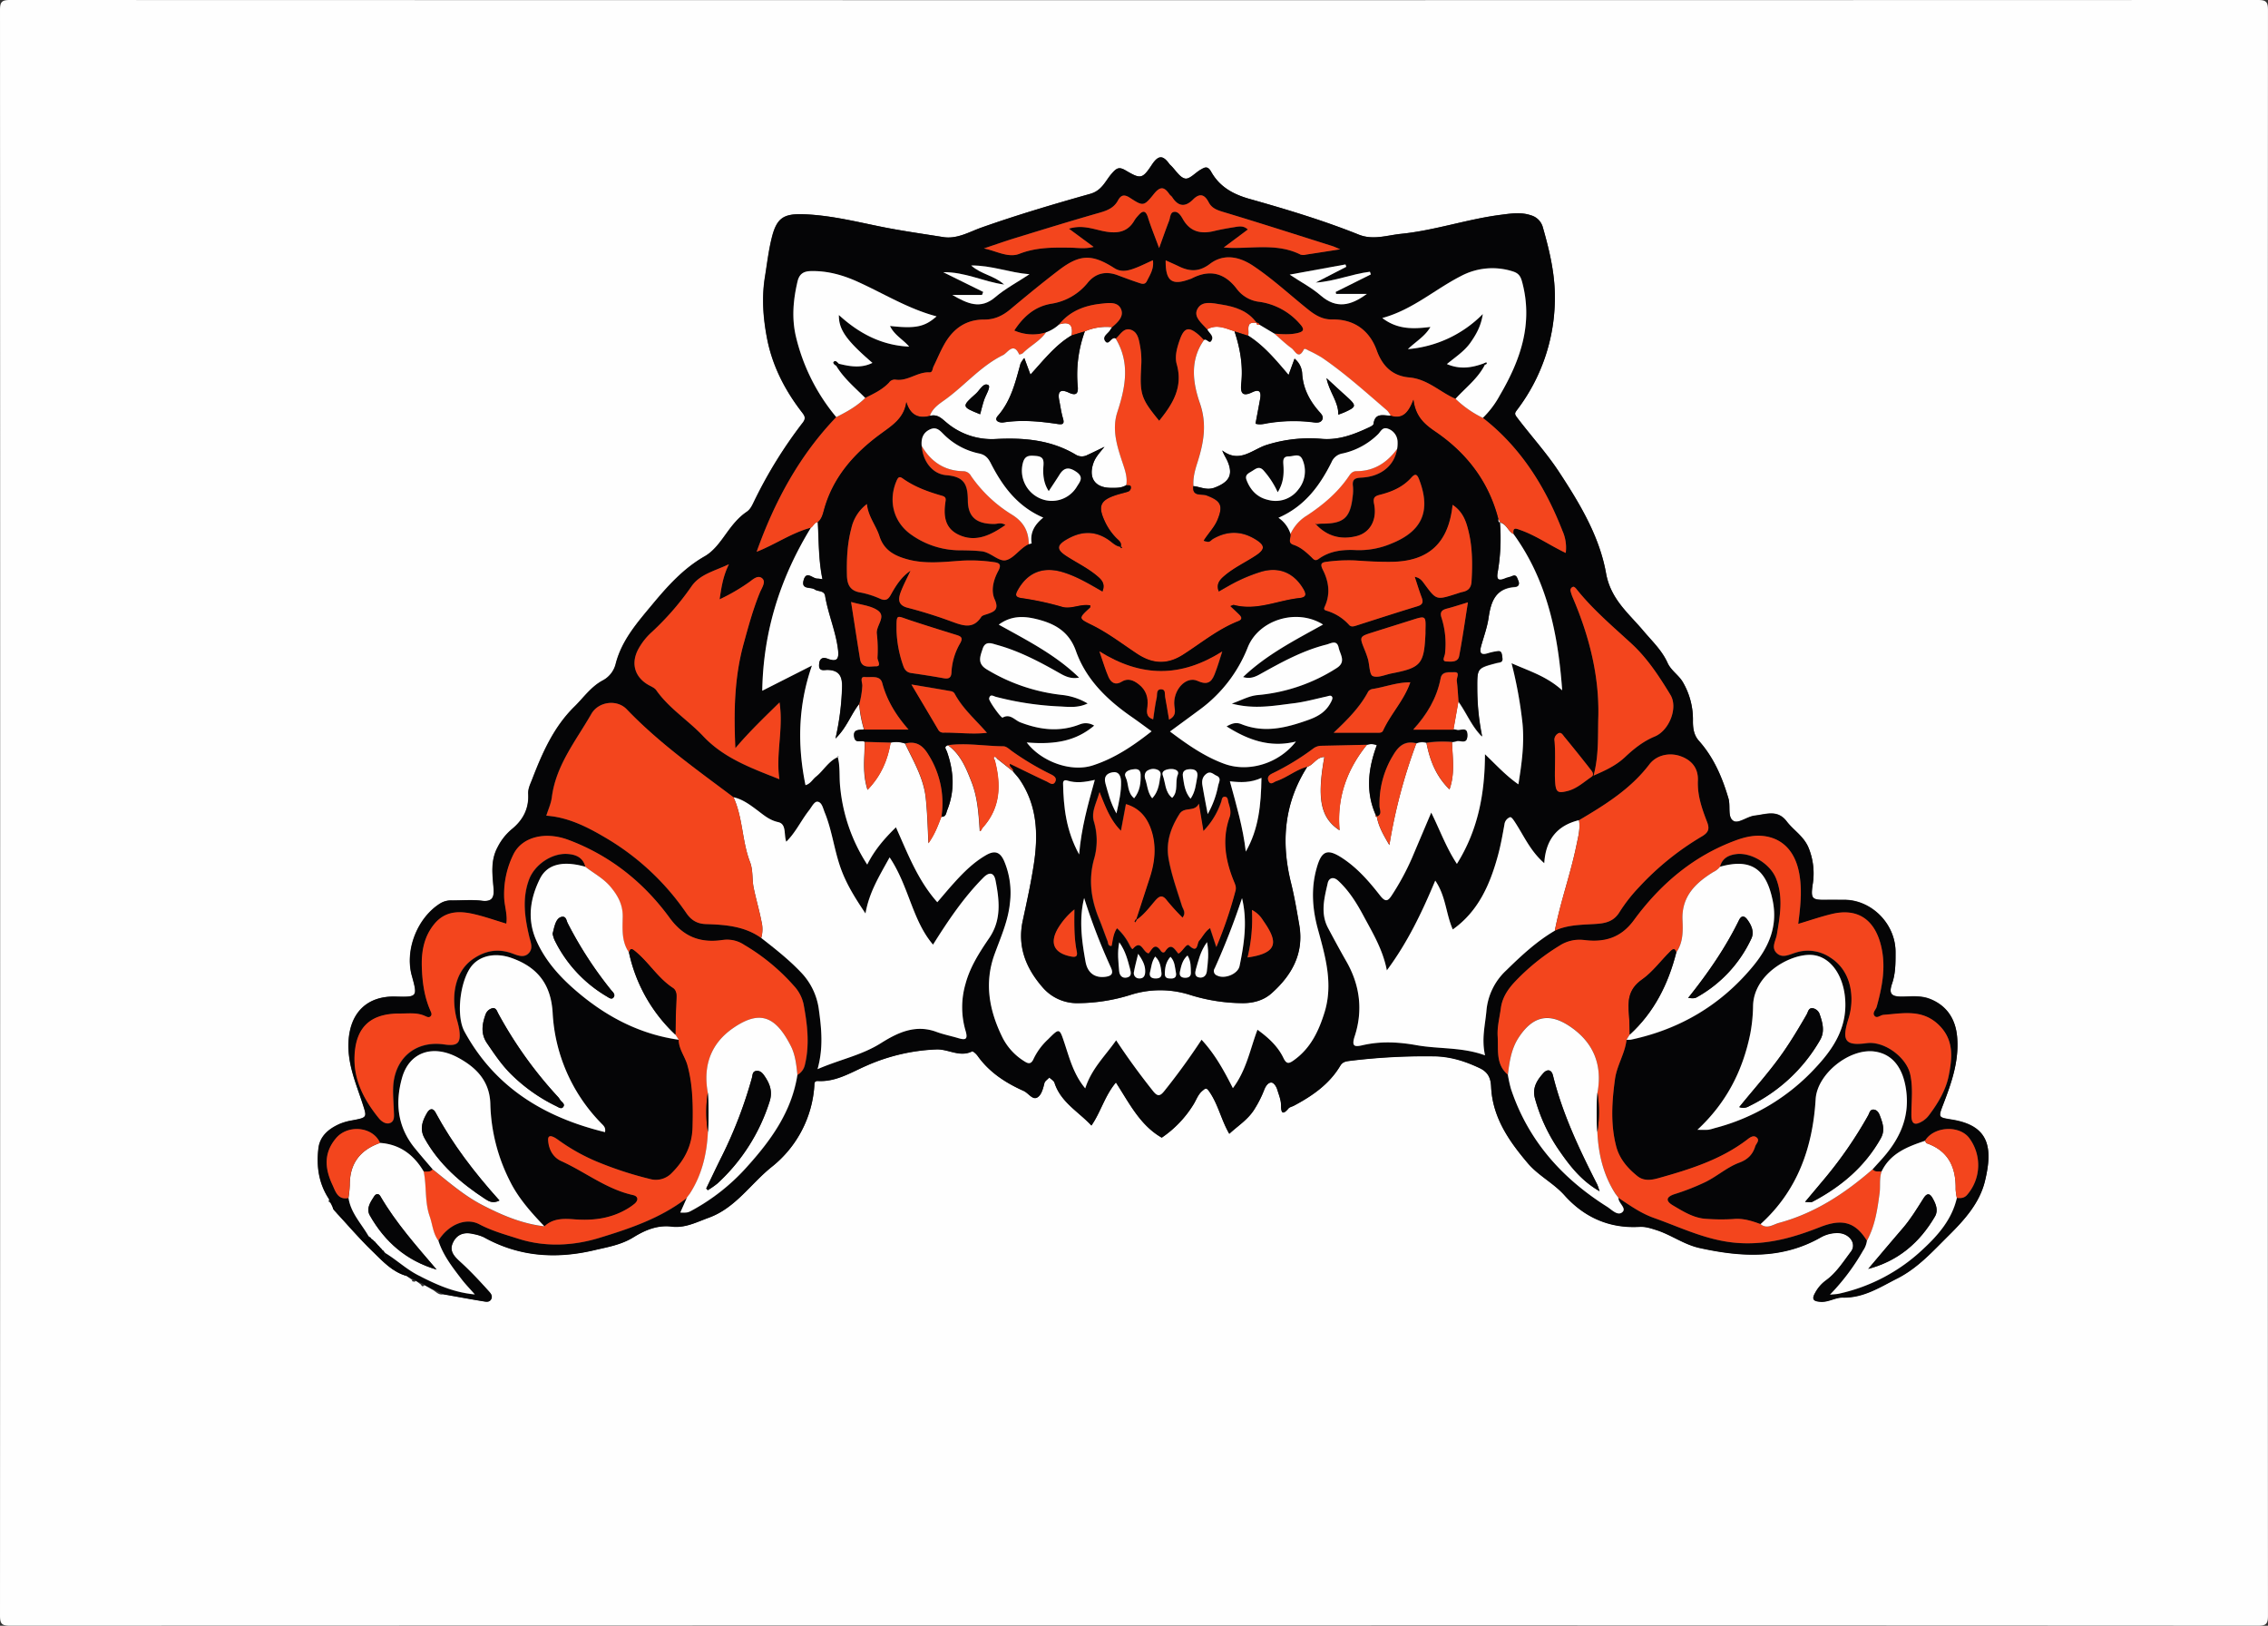<svg id="Laag_1" data-name="Laag 1" xmlns="http://www.w3.org/2000/svg" viewBox="0 0 1034.19 741.19"><rect x="0" y="0" width="1034.19" height="741.19" fill="#333333" stroke="none"/><defs><style>.cls-1{fill:#fefefe;}.cls-2{fill:#050506;}.cls-3{fill:#f3451d;}.cls-4{fill:none;}</style></defs><title>Naamloos2-1</title><path class="cls-1" d="M518,742q-256.24,0-512.5.09c-3.75,0-4.59-.84-4.59-4.59q.15-366,0-732C.91,1.75,1.75.91,5.5.91q512.51.15,1025,0c3.75,0,4.6.84,4.59,4.59q-.15,366,0,732c0,3.75-.84,4.6-4.59,4.59Q774.25,741.94,518,742ZM151.39,549.14c.48.6,1,1.19,1.44,1.76-.37,1,.3,1.59.81,2.15,5.68,6.17,11.14,12.57,17.16,18.38,4.59,4.43,9,9.4,15.57,11.2l2.61,1.94-.26.31c.11.08.22.23.34.23.49,0,1.13.52,1.34-.39l2.51,1.88c.42,1,1,.9,1.57.17l3.35,2c1.79.77,3,2.88,5.43,2.17,6,1.07,11.94,2.2,17.94,3.16,1.2.19,2.78.61,3.65-.82,1-1.71-.49-3.09-1.29-4-4.08-4.54-8.27-9-12.78-13.12-2.81-2.57-5.16-5-3.24-8.92s5.31-4.78,9.31-3.78a19.3,19.3,0,0,1,4.75,1.47c16,8.87,32.82,10,50.29,5.9,6.12-1.44,12.26-2.42,17.88-5.89,5.17-3.2,10.93-5.7,17.46-4.87,6,.77,11.27-2,16.74-4,12.32-4.4,19.24-15.54,28.88-23.24a51.54,51.54,0,0,0,19.41-36.91c.08-1-.2-2.33,1.73-2.23,8.21.44,15-3.9,22.08-7A87.17,87.17,0,0,1,428,479.29c5.4-.19,10.56,3.71,16.18.92.42-.21,1.91,1.13,2.54,2,5.34,7.53,12.76,12.33,21,16,2.14,1,4,4,6,3.1s2.84-4.06,3.47-6.63c.24-1,1.46-1.72,2.24-2.57.8.78,2.05,1.42,2.35,2.36,2.84,8.9,10.93,13.16,16.85,19.52,4.24-6.09,6-13.41,11.17-19.63,6.13,9.48,11,19.51,20.9,25.16a49.79,49.79,0,0,0,14.56-15.29c1.26-2.07,2-4.45,4-6.09,1.38-1.14,1.76-1.6,3.14.4,4.09,5.93,5.46,13,9.1,19.22,3.73-3.48,8.19-6.22,11.18-10.76a51.24,51.24,0,0,0,4.78-9.39c.59-1.47,1.71-3.3,3.26-3.21,1.14.08,2.22,1.78,2.68,3.3.69,2.32,1.67,4.52,1.7,7s.19,5.31,3.35,1.55c.56-.68,1.7-.86,2.55-1.32,8.37-4.46,16.07-9.76,21.06-18.12,1-1.67,2.26-2,4-2.25a281.25,281.25,0,0,1,38.38-2.17c7.55,0,14.35,2.16,21.09,5.34,4,1.86,5.14,4.65,5.32,8.61.62,13.92,8.1,24.63,16.67,34.73,4.85,5.71,11.74,9.06,16.82,14.73,8.94,10,20.42,15.14,34.12,14.35,2.74-.16,5.15.65,7.73,1.47,6.8,2.17,12.52,6.58,19.72,8.17,19,4.2,37.53,5.25,55.24-4.83a15.49,15.49,0,0,1,7.69-2c5.26,0,8.87,4.83,6.07,8.53-3.48,4.59-6.65,9.66-11.38,13.08a16.93,16.93,0,0,0-5,5.81c-1.75,3.08-.35,3.71,2.46,3.93,3.64.29,6.82-2,10.22-1.92,9.5.21,17-4.77,24.94-8.77,9.22-4.68,16-12.27,23.22-19.41s14.21-14.9,16.64-24.89c3.82-15.64,1.65-25.26-14.8-28-6.49-1.09-6.62-.74-4.14-7.21,3.76-9.79,7.17-19.54,6.28-30.39-.68-8.32-4.76-14.5-12.51-17.5-4.09-1.58-8.2-1.09-12.34-1-5.19.06-6.46-1.21-4.79-6.09,1.61-4.73,1.54-9.51,1.54-14.3,0-12.76-10.89-23.74-23.4-23.75-2.84,0-5.67,0-8.5,0-6.19.09-6.79-.53-5.92-6.77a30.89,30.89,0,0,0-1.8-16.88c-2.22-5.37-6.89-8-10-12.11-4.18-5.49-9.31-3.23-14.5-2.64-3.55.4-7.43,3.76-9.7,2.47-2.92-1.66-1.31-6.71-2.35-10.25-2.85-9.68-6.71-18.71-13.49-26.32-2.39-2.68-2.77-6-2.72-9.36a33.59,33.59,0,0,0-4.48-17.18c-1.88-3.37-5.46-5.37-7.09-9-2.57-5.71-7.09-9.91-11.06-14.63-6.68-7.95-14.88-14.32-17-26.26-3-16.8-11.93-31.69-21.33-46-5.81-8.88-13-16.68-19.33-25.09-1.17-1.54-1-2,.09-3.37a84.28,84.28,0,0,0,17.23-50c.24-11.23-2.32-22.23-5.43-33.06A7.78,7.78,0,0,0,699,99.06c-4.59-1.59-9.19-.82-14-.21-15.28,2-29.94,7.1-45.24,8.64-6.37.64-12.78,3-19.34.35-16.26-6.51-33-11.54-49.86-16.29-7.75-2.19-13.7-5.68-17.49-12.45-1.57-2.79-3-1.84-4.58-.95-2.5,1.38-5.11,4.51-7.19,4.14-2.43-.43-4.35-3.8-6.49-5.9a5.21,5.21,0,0,1-.7-.71c-2.94-4.07-5-4.27-8.09.44-4.27,6.47-5.16,6.4-11.84,2.48-3.1-1.83-4.19-1.11-6.5,1.56-2.8,3.25-4.33,7.6-9.68,9.1-16.72,4.71-33.39,9.63-49.79,15.44-5.5,2-11,5.27-17.26,4.27-9.91-1.56-19.87-2.92-29.68-5-11.31-2.33-22.48-5-34.14-5.41-8.91-.29-12.06,1.72-14.28,10.45-1.52,6-2.22,12.09-3.19,18.18-1.52,9.47-.8,18.71.95,27.89,2.4,12.57,8.16,23.76,16,33.85,1.3,1.69,1.79,2.73.29,4.67a205.1,205.1,0,0,0-22.21,35.93c-.84,1.71-1.62,3.55-3.38,4.73-3.93,2.65-6.75,6.36-9.49,10.16s-5.56,7.76-9.6,10.07c-9.78,5.59-17,13.69-24.06,22.19-6.82,8.21-13.78,16.12-16.54,26.83a11.7,11.7,0,0,1-5.62,7.43c-5.56,2.87-8.93,7.91-13.18,12.08-9.49,9.31-14.66,21.13-19.33,33.24-.82,2.14-1.9,4.15-1.76,6.66.35,6.59-2.36,11.83-7.49,16a25.78,25.78,0,0,0-6.41,8.08c-3.38,6.19-2.42,12.48-1.91,18.86.32,4.06-.5,6.29-5.43,5.67-4.43-.55-9-.1-13.48-.14a9.48,9.48,0,0,0-5.25,1.27c-10.47,6.39-16.39,21.21-13.12,33,2.68,9.67,2.55,9.85-7.3,9.57-13.23-.38-20.89,7.49-21.56,20.57-.52,10.08,3.35,18.83,6.31,27.91,2.18,6.7,2.36,6.61-4.58,7.95a26.32,26.32,0,0,0-5.76,1.61c-4.91,2.19-9,5.49-9.69,11.13-1,8.26.15,16.28,5,23.4C150.61,548.36,150.61,548.83,151.39,549.14Z" transform="translate(-0.91 -0.91)"/><path class="cls-2" d="M194.49,586.77c-.44-.8-3.25-1.42-4.08-2-.41-.64-3.17-1.44-4-2.08-1.53-2.45-4.42-3.27-6.37-5.19-1.64-1.6-4.43-2.49-4-5.6,5.41,3.14,9.93,7.57,15.54,10.46,8,4.12,16,7.87,25.89,8.78-2.37-2.69-4.34-4.69-6-6.9-4.19-5.47-8.47-10.91-10.62-17.62,4.5-7.31,12.56-10.78,18.74-7.5,5.66,3,11.75,4.66,17.74,6.57,12.25,3.92,25.06,3.25,36.88-.37,13.94-4.27,28.08-9,40-18.25l-3,6.74c3.51.09,3.49,0,6.13-1.43a93.11,93.11,0,0,0,23.89-19c11.11-12.26,20.73-25.39,23.38-42.35a7,7,0,0,0,3.39-4.63c2.25-9.31,1.1-18.5-.62-27.7a17.83,17.83,0,0,0-4.4-8.28,93.5,93.5,0,0,0-22.65-18.67,14,14,0,0,0-9.53-2.26c-10.19,1.55-18-1.16-24.49-10.08-11.78-16.12-27-28.32-46-35.47-10.65-4-21.13-1.45-25.11,6.37a41,41,0,0,0-4.34,19.15c0,4.28,1.68,8.43,1,12.63-5.26-1.57-10.27-3.38-15.43-4.5-6.4-1.39-12.6-1.12-17.31,4.56s-6,12.54-5.78,19.6c.2,6.82,1.1,13.61,3.9,20,.34.79.78,1.63.27,2.35-.74,1-1.77.52-2.68.1-3.64-1.69-7.53-1.09-11.32-1.13-13.6-.14-20.42,6.21-20.87,19.68-.36,10.87,4.45,19.86,11.06,28,1.25,1.55,3.29,3,5.19,2.19,2.11-.85,1.75-3.34,1.68-5.33-.11-3.5-.44-7-.34-10.48.38-13.53,10.11-21.85,23.2-20,6.36.92,7.84-.6,6.92-7a45.9,45.9,0,0,0-1.19-4.79c-2.3-9.24-1.45-21.16,7.77-27.33,5.64-3.78,11.42-4.68,17.85-2.28,2.38.89,5.32,2.11,7.44-.36,1.93-2.26.69-4.82.06-7.49-2-8.57-3.3-17.23-.07-25.91,2.49-6.7,10.22-12.09,17.41-11.67,3.9.22,7.18,1.55,8.28,5.85-10.13-2.85-17.36-1.25-20.69,5.46-4.43,8.89-5.92,18.3-1.8,27.84,4.47,10.32,12,18.21,20.57,25.19,13,10.67,27.67,18,44.54,20.38,0,4.34,2.91,7.72,4,11.67,2.51,9.23,2.54,18.69,2.31,28.19-.21,8.32-3.63,15-9.39,20.75a10,10,0,0,1-10.07,2.82,164.86,164.86,0,0,1-24.59-8.08,88,88,0,0,1-17.33-9.81c-1.21-.87-4.56-3.12-4.47,0,.1,3.62,1.76,7.82,5.95,9.72,11,5,20.59,12.79,32.67,15.48,2.44.54,2.71,2.37.76,4a26.59,26.59,0,0,1-4.11,2.76c-7.22,4-15,4.95-23.15,4.34-4.95-.38-9.87-.58-13.85,3.22-6.06-6.31-12-13-15.81-20.7a81.93,81.93,0,0,1-8.88-34.85c-.19-10.53-6.3-16.81-14.71-21.35-11.52-6.22-22.24-2.43-25.53,9.11s-2,22.67,5.95,32.34c2.63,3.19,5.36,6.31,8,9.46-1.12,1.33-2.67.92-4.1,1-4.49-7.62-10.84-12.41-19.9-13.06-3.17-7.46-14.7-8.54-20.07-2.18-5.79,6.84-5.07,14-1.64,21.29,1.39,3,2.44,6.94,7.28,6,1.06,7.07,6.17,12,9.43,17.92-2.19,1.64-2.91-.74-3.87-1.65-4.26-4-8.34-8.25-12.49-12.41-.49-.59-1.07-2.8-1.74-3.13-4.85-7.12-6-15.14-5-23.4.65-5.64,4.78-8.94,9.69-11.13a26.32,26.32,0,0,1,5.76-1.61c6.94-1.34,6.76-1.25,4.58-7.95-3-9.08-6.83-17.83-6.31-27.91.67-13.08,8.33-21,21.56-20.57,9.85.28,10,.1,7.3-9.57-3.27-11.76,2.65-26.58,13.12-33a9.48,9.48,0,0,1,5.25-1.27c4.5,0,9.05-.41,13.48.14,4.93.62,5.75-1.61,5.43-5.67-.51-6.38-1.47-12.67,1.91-18.86a25.78,25.78,0,0,1,6.41-8.08c5.13-4.14,7.84-9.38,7.49-16-.14-2.51.94-4.52,1.76-6.66,4.67-12.11,9.84-23.93,19.33-33.24,4.25-4.17,7.62-9.21,13.18-12.08a11.7,11.7,0,0,0,5.62-7.43c2.76-10.71,9.72-18.62,16.54-26.83,7.08-8.5,14.28-16.6,24.06-22.19,4-2.31,6.87-6.27,9.6-10.07s5.56-7.51,9.49-10.16c1.76-1.18,2.54-3,3.38-4.73A205.1,205.1,0,0,1,367,193.65c1.5-1.94,1-3-.29-4.67-7.81-10.09-13.57-21.28-16-33.85-1.75-9.18-2.47-18.42-.95-27.89,1-6.09,1.67-12.18,3.19-18.18,2.22-8.73,5.37-10.74,14.28-10.45,11.66.38,22.83,3.08,34.14,5.41,9.81,2,19.77,3.39,29.68,5,6.29,1,11.76-2.32,17.26-4.27,16.4-5.81,33.07-10.73,49.79-15.44,5.35-1.5,6.88-5.85,9.68-9.1,2.31-2.67,3.4-3.39,6.5-1.56,6.68,3.92,7.57,4,11.84-2.48,3.1-4.71,5.15-4.51,8.09-.44a5.21,5.21,0,0,0,.7.71c2.14,2.1,4.06,5.47,6.49,5.9,2.08.37,4.69-2.76,7.19-4.14,1.62-.89,3-1.84,4.58.95,3.79,6.77,9.74,10.26,17.49,12.45,16.81,4.75,33.6,9.78,49.86,16.29,6.56,2.63,13,.29,19.34-.35,15.3-1.54,30-6.67,45.24-8.64,4.77-.61,9.37-1.38,14,.21a7.78,7.78,0,0,1,5.38,5.66c3.11,10.83,5.67,21.83,5.43,33.06a84.28,84.28,0,0,1-17.23,50c-1,1.39-1.26,1.83-.09,3.37,6.38,8.41,13.52,16.21,19.33,25.09,9.4,14.33,18.33,29.22,21.33,46,2.13,11.94,10.33,18.31,17,26.26,4,4.72,8.49,8.92,11.06,14.63,1.63,3.61,5.21,5.61,7.09,9a33.59,33.59,0,0,1,4.48,17.18c-.05,3.38.33,6.68,2.72,9.36,6.78,7.61,10.64,16.64,13.49,26.32,1,3.54-.57,8.59,2.35,10.25,2.27,1.29,6.15-2.07,9.7-2.47,5.19-.59,10.32-2.85,14.5,2.64,3.16,4.15,7.83,6.74,10,12.11a30.89,30.89,0,0,1,1.8,16.88c-.87,6.24-.27,6.86,5.92,6.77,2.83-.05,5.66,0,8.5,0,12.51,0,23.41,11,23.4,23.75,0,4.79.07,9.57-1.54,14.3-1.67,4.88-.4,6.15,4.79,6.09,4.14-.05,8.25-.54,12.34,1,7.75,3,11.83,9.18,12.51,17.5.89,10.85-2.52,20.6-6.28,30.39-2.48,6.47-2.35,6.12,4.14,7.21,16.45,2.75,18.62,12.37,14.8,28-2.43,10-9.35,17.66-16.64,24.89s-14,14.73-23.22,19.41c-7.91,4-15.44,9-24.94,8.77-3.4-.07-6.58,2.21-10.22,1.92-2.81-.22-4.21-.85-2.46-3.93a16.93,16.93,0,0,1,5-5.81c4.73-3.42,7.9-8.49,11.38-13.08,2.8-3.7-.81-8.5-6.07-8.53a15.49,15.49,0,0,0-7.69,2c-17.71,10.08-36.21,9-55.24,4.83-7.2-1.59-12.92-6-19.72-8.17-2.58-.82-5-1.63-7.73-1.47-13.7.79-25.18-4.36-34.12-14.35-5.08-5.67-12-9-16.82-14.73-8.57-10.1-16-20.81-16.67-34.73-.18-4-1.36-6.75-5.32-8.61-6.74-3.18-13.54-5.3-21.09-5.34A281.25,281.25,0,0,0,616,484.65c-1.75.23-3,.58-4,2.25-5,8.36-12.69,13.66-21.06,18.12-.85.46-2,.64-2.55,1.32-3.16,3.76-3.32.83-3.35-1.55s-1-4.72-1.7-7c-.46-1.52-1.54-3.22-2.68-3.3-1.55-.09-2.67,1.74-3.26,3.21a51.24,51.24,0,0,1-4.78,9.39c-3,4.54-7.45,7.28-11.18,10.76-3.64-6.19-5-13.29-9.1-19.22-1.38-2-1.76-1.54-3.14-.4-2,1.64-2.72,4-4,6.09a49.79,49.79,0,0,1-14.56,15.29c-9.86-5.65-14.77-15.68-20.9-25.16-5.19,6.22-6.93,13.54-11.17,19.63-5.92-6.36-14-10.62-16.85-19.52-.3-.94-1.55-1.58-2.35-2.36-.78.85-2,1.59-2.24,2.57-.63,2.57-1.4,5.67-3.47,6.63s-3.86-2.14-6-3.1c-8.25-3.7-15.67-8.5-21-16-.63-.89-2.12-2.23-2.54-2-5.62,2.79-10.78-1.11-16.18-.92a87.17,87.17,0,0,0-31.91,7.41c-7.12,3.09-13.87,7.43-22.08,7-1.93-.1-1.65,1.21-1.73,2.23a51.54,51.54,0,0,1-19.41,36.91c-9.64,7.7-16.56,18.84-28.88,23.24-5.47,2-10.69,4.75-16.74,4-6.53-.83-12.29,1.67-17.46,4.87-5.62,3.47-11.76,4.45-17.88,5.89-17.47,4.12-34.32,3-50.29-5.9a19.3,19.3,0,0,0-4.75-1.47c-4-1-7.41-.08-9.31,3.78s.43,6.35,3.24,8.92c4.51,4.11,8.7,8.58,12.78,13.12.8.88,2.33,2.26,1.29,4-.87,1.43-2.45,1-3.65.82-6-1-12-2.09-17.93-3.15C201.5,590.09,195.6,587.42,194.49,586.77Zm379.39-438.7.09.07c-4-5.63-9.94-7.44-16.26-8.45-3.91-.62-8.81-1.91-10.86,2.21-1.77,3.57,2.19,6.44,4.55,9.14.71,1.78,3.36,3.09,1.78,5.4-.93,1.36-2-1.16-3.26-.48-.81-.8-1.58-1.67-2.44-2.41-4.49-3.88-6.6-3.37-8.55,2.16-1.28,3.63-2.46,7.63-1.44,11.22,3,10.55-1.9,18.29-8,25.81-8.37-10.19-8.92-12.09-8.17-25.22a37.37,37.37,0,0,0-.55-8.9c-.53-2.88-1.06-6.38-4.26-7.39s-4.75,2.29-6.8,4.07c-2-1.16-3.14,3.63-4.89,1.06-1.43-2.13,1.48-3.42,2.38-5.11a11,11,0,0,1,.84-1.18c2.53-2.19,5.48-4.83,4.07-8.19-1.5-3.54-5.63-2.86-8.85-2.52-7.59.78-14.44,3.27-19.42,9.5a17.54,17.54,0,0,1-6,3.62,20.79,20.79,0,0,1-14.45-.87c4.26-6.49,9.42-11,16.85-12.21A26.48,26.48,0,0,0,497,129.71c3.59-4.29,8.28-5.26,13.56-3.31,3.12,1.16,6.24,2.33,9.39,3.38,1.37.46,3,1.19,3.93-.71,1.43-2.87,3.32-5.65,2.74-9.49-3,1.35-5.7,2.69-8.48,3.73-3,1.12-6.1,1.79-9.1-.14-10.12-6.48-15.7-6.41-25.3.92-7.54,5.76-14.87,11.79-22.15,17.88-3.47,2.89-7.17,4.7-11.75,4.65-8.58-.09-14.47,4.3-18.47,11.52-1.77,3.19-3.16,6.59-4.78,9.87-.49,1-.39,2.76-1.83,2.68-5.49-.31-9.91,4.16-15.46,3.32a3.17,3.17,0,0,0-3,1.34c-3,3.23-7,5.05-10.85,7-4.69-4.7-9.85-9-13.33-14.76l1.16-.85c5.11,1.26,10.22,2.19,15.42-.37-12-10.31-15.39-15.21-15.31-21.83,9.11,8.35,19.46,13.85,32.05,14.42-2.78-3.26-6.78-5.2-8.73-9.42,11.65,1.28,15.78.44,21.23-4.38-13-3.43-24.2-10.48-36.15-15.86-6.74-3-13.74-5-21.24-4.78-3.26.09-5.16,1.32-6,4.69-2,8.38-2.73,16.73-.73,25.21a89.46,89.46,0,0,0,18.39,36.67c-16.93,17.64-28.17,38.58-36.3,61.39,8.67-3.4,16.05-8.71,24.83-11-13.85,22.62-21.75,47-22.21,74.37l22.66-11.49c-6.34,18.24-6.7,36.21-2.94,54.53,2.31-.65,3.19-2.62,4.7-3.82,3.53-2.81,5.73-7.11,10.07-9L383,346c1.19,4.37.63,8.9,1.09,13.34a78.46,78.46,0,0,0,12.36,35.74c3.33-6.68,7.87-11.92,13.1-17,5.39,12,10,24.18,18.86,34.16,2.54-2.95,4.86-5.76,7.3-8.46,4.46-5,9.1-9.67,15-13.05,4.1-2.34,6.46-1.19,8.2,2.8a37.22,37.22,0,0,1,2.61,19.06c-.86,8.24-4.26,15.69-7,23.34-4.77,13.1-2.45,25.57,3.44,37.65a27,27,0,0,0,9.86,11c1.87,1.2,3.28,1.83,4.52-1a29.36,29.36,0,0,1,6.51-8.79c5.3-5.31,5.22-5.27,7.56,1.74s4.15,14.21,9.45,20.58c2.83-8.89,9.08-14.78,14.09-21.93,5.36,8.1,10.93,15.73,16.82,23.14,2,2.55,3.19,2.44,5.13,0,6-7.47,11.59-15.19,17-23.4C555,481.49,559.06,489,563.12,497c6.22-8.25,7.8-17.62,11.21-26.64,5,3.63,9.31,7.57,11.86,12.91,1.41,2.95,2.55,2.6,4.73,1,7.61-5.43,11.33-13.28,14-21.85,4-13,.38-25.39-3-37.75-2.56-9.37-3.24-18.72-.58-28.08,2.29-8.05,5.06-8.94,12-4.27,6.74,4.5,12,10.57,16.92,16.87,2.48,3.18,3.62,2.58,5.52-.42a114.78,114.78,0,0,0,9-16.68c2.84-6.72,5.7-13.43,8.79-20.73,4,8.13,6.81,16,11.7,23.39,9.64-15.43,12.73-31.95,12.8-50,5.23,5,9.52,9.76,15.24,13.74,1.54-9.56,2.76-18.54,1.88-27.74a194.44,194.44,0,0,0-5-27.48c8.12,3.6,15.94,5.89,23.09,12.35-1.93-26.51-7.1-50.4-22.19-71.25-.48-3.38,1.37-2.44,3.21-1.79,7.2,2.54,13.45,7,20.59,10.4a18.71,18.71,0,0,0-1.49-10.05c-7.86-20.14-19-38-36.3-51.51a42.37,42.37,0,0,0,7.75-10.32c9.44-16.07,15.3-32.85,10.12-51.83-.67-2.47-1.59-3.85-4.24-4.66A30.51,30.51,0,0,0,667,126.79c-11.91,6.06-22,15.34-35.79,19.09,7,5.38,14.27,5,21.95,4.08-2.48,4.26-6.34,6.38-10.27,10.1a54.17,54.17,0,0,0,34.15-16c-.76,5.3-3,9.29-5.66,13.08s-6.8,6.51-10.71,9.73c6,2.59,11.46,1.7,16.88-.33a6.14,6.14,0,0,0,.51.51c-3.16,6.37-8.84,10.56-13.46,15.67-7.11-3-12.68-9-21.09-9.74-7.33-.64-12.12-4.78-14.85-12.36-3.2-8.9-10.17-14.26-20.29-14.08-4.27.08-7.59-1.83-10.8-4.39C589.15,135.42,581.23,128,572.2,122c-6.26-4.13-13.3-5.57-19.58-.79-5,3.77-9.28,3.52-14.26,1.09-1.9-.93-3.85-1.76-5.92-2.7-.1,9.42,2.78,11.6,10.89,8.6a7,7,0,0,0,.94-.33c8.2-4.23,15-2.62,20.59,4.73a15,15,0,0,0,10.51,5.93,30,30,0,0,1,18.38,10.17c2.26,2.5,1.5,3.45-1.38,4.09-3.48.77-6.94.49-10.42.22l-6.73-4A1.24,1.24,0,0,0,573.88,148.07Zm304.8,373c-8,2.66-15.78,5.65-19.79,14-1.43-.07-3,.34-4.1-1l3.36-3.66c8.42-9.14,13.72-19.27,12-32.36-1.37-10.11-6.11-16.54-14.42-17.68-11.4-1.56-26.14,10.16-26.85,21.69-1.35,22.14-8.27,41.74-25.12,57-4-1.47-8-2.76-12.45-2.33a91.83,91.83,0,0,1-12-.06c-5.88-.21-10.75-3.32-15.54-6.15-3.53-2.08-3.09-3.93.86-5.2a105.21,105.21,0,0,0,13.85-5.43c5.4-2.63,9.95-6.8,15.5-8.86,3.92-1.45,6.15-3.75,7.28-7.39.4-1.3,2.15-2.77.71-4.06s-3.23,0-4.45,1c-12,9.15-26.14,13.54-40.41,17.52-3.24.9-6.64,1.4-9.55-.94-4.47-3.6-8.21-7.91-9.68-13.57-2.63-10.11-2-20.32-.56-30.59.86-6.33,4.57-11.69,5.27-18a11,11,0,0,0,2,0c22.16-4.7,40.7-15.58,55.25-32.95,7.36-8.79,11.95-18.43,9.4-30.63-3-14.42-10-19.21-24-15.26,1-3.81,3.75-5.29,7.3-5.77,7-.94,15.7,4.55,18.28,11.12,3.34,8.5,1.79,17,.37,25.49-.49,2.9-2.67,5.89-.2,8.39,2.63,2.68,5.9.76,8.86-.13a18.25,18.25,0,0,1,16,2.48c9.53,6.21,10.92,18.39,8,27.65-3.14,10-1.7,12.51,8.33,11.18,8-1.05,18.1,6.41,19.82,14.26,1.35,6.14.56,12.24.52,18.37,0,4.33,1.53,5.09,5.18,2.86a10.8,10.8,0,0,0,2.87-2.69c4.13-5.48,7.72-11.48,9-18.14,1.53-7.93,2.45-16.05-4.43-22.84-7.58-7.49-16.5-5.38-25.36-4.72-1.39.1-2.86,2-4.09.44s.59-2.74,1-4.12c2.58-9.36,4.4-18.66,1.83-28.46-3-11.48-10.68-16.62-22.24-13.85-5,1.21-10,2.92-15.37,4.53,1-7.9,1.87-15.43.45-23.1-1.71-9.2-6.8-15.39-15.25-16.82-4.69-.79-9.25.21-13.69,1.85-19.42,7.14-34.49,20.06-46.48,36.43-6,8.2-13.51,10.15-22.58,9a16.76,16.76,0,0,0-11.39,2.63,98.46,98.46,0,0,0-20.82,17c-3,3.32-5.22,6.91-5.82,11.38-.58,4.29-1.74,8.63-1.46,12.87.39,6.05-1,12.8,4.66,17.52a60.17,60.17,0,0,0,1.38,6.29c7.78,23.49,23.22,40.78,43.85,53.78,2.13,1.34,4.68,4.38,6.92,2.52s-1.75-4.08-1.74-6.51c5.18,3.44,10.14,7,16.2,9.17,13.08,4.63,25.27,10.88,39.92,11.5,13,.56,24.42-2.85,35.78-7.32,9.69-3.82,15.93-2.7,21.41,6.2a10.38,10.38,0,0,1-1.73,4.52,99.41,99.41,0,0,1-15.1,20.09c2-.21,3-.22,4-.43a81,81,0,0,0,38.52-20.41c6.93-6.43,13.14-13.61,15.34-23.29,1.85.17,3.42.14,4.84-1.61a20.69,20.69,0,0,0,.87-25.58C894.44,513.71,882.6,514.4,878.68,521.05ZM720.94,374.85c-9.9,2.4-15.19,8.83-15.84,19.62-6.31-5.53-9.18-12.26-13.06-18.25-.75-1.16-1.83-2.92-2.55-2.72a4,4,0,0,0-2.55,3.31c-.84,4.79-1.69,9.6-3,14.28-3.61,13.18-9,25.36-20.55,33.58-3.2-7.07-3.13-15.1-8-22.27-6.11,14.5-12.58,28.16-22.07,40.93-1.8-9.49-6.51-17.18-10.72-25-3.05-5.69-6.48-11.22-11.36-15.78-2.62-2.45-4.45-.9-4.85.86-1.55,6.82-3.5,13.81.14,20.64,2.72,5.1,5.48,10.19,8.35,15.22,6.2,10.85,7.61,22.36,3.77,34.12-1.58,4.84.15,4.84,3.59,4.06,8.24-1.89,16.32-1.49,24.68,0,10.15,1.81,20.72.79,31.18,4.62-1.68-7.42,0-13.78.62-20.22a28.46,28.46,0,0,1,8.94-18.43c6.88-6.73,13.89-13.29,22.26-18.19,6-2.83,12.59-2.65,19-3.1,4.3-.3,7.92-1.2,10.47-5.35a72,72,0,0,1,8.78-11.25,126.73,126.73,0,0,1,28.74-23.25c3.21-1.88,3.59-3.55,2.42-6.61-2.33-6-4.47-12.1-4.19-18.82.23-5.34-2.54-9.16-7.64-11.07s-11.19-.69-14.49,3.64C744.45,360.64,732.8,367.85,720.94,374.85ZM348,428.54c6.28,4.9,12.55,9.82,18.07,15.62a30,30,0,0,1,8.23,17.2c1.21,8.76,2.06,17.45-.62,27,10.19-4.44,20.06-6.29,28.86-11.84,7.37-4.64,15.62-8.78,25.4-5.14,3.11,1.15,6.61,1.89,9.93,2.84,3,.87,4.59.86,3.28-3.42a38.12,38.12,0,0,1,0-21.33c2.08-7.74,6.37-14.39,10.8-20.88,5.72-8.39,4.64-17.36,2.87-26.37-.6-3.06-2.5-4.21-5.48-1.23-9.14,9.17-16.24,19.8-23,30.6-9.51-11.1-11-26.66-19.8-39.79-4.75,8.64-9.36,16.05-11,25.59-4.45-6.63-8.15-12.49-10.76-19.21-3.41-8.73-4.28-18.12-7.8-26.76-.8-1.95-1.27-4.75-3.28-5-1.47-.2-2.66,2.37-3.87,3.91-3.66,4.66-6.17,10.18-10.42,14.33-1.18-3.26.22-8-3.66-8.92-4.06-.91-6.59-3.22-9.61-5.47-3.27-2.43-6.62-5-10.79-5.88-16.84-12.64-34-24.8-48.73-40.11-4.49-4.68-12.92-3.55-16.15,2.14-6.93,12.19-16.11,23.37-18,38-.37,2.85-1.66,5.6-2.51,8.36,9.75.66,18.46,5,26.61,9.82a115.44,115.44,0,0,1,37.16,34.48c2.25,3.29,4.95,5,9,5.12C331.65,422.48,340.45,423.14,348,428.54ZM333.29,258.15c-6.86,3.24-13.31,4.58-17.17,10.21a127,127,0,0,1-18,20.71,29.34,29.34,0,0,0-6.41,8.24c-3.14,6.28-1.31,12.3,4.74,15.82,1.29.75,2.89,1.34,3.68,2.47,5.84,8.32,14.54,13.68,21.37,20.93,9.38,10,21.64,14.46,34.77,19.64-1.72-11.73,1.91-22.76.06-35-7.3,7.16-13.88,13.46-20.14,20.86-.76-16.46-.48-32,3.7-47.35,2.19-8,4.35-16,7.52-23.71.83-2,2.82-4.81,1-6.38-2.13-1.82-4.56.86-6.42,2.08a87.39,87.39,0,0,1-13,7.5C329.88,268.8,330.48,263.88,333.29,258.15Zm-56.5,258.91c.47-2.29-.94-3.16-1.93-4.2a77.78,77.78,0,0,1-22-50.37c-.79-12.58-6.67-20.51-18.62-24.79-7.07-2.54-14-1.31-17.95,3.18-5.48,6.21-7.69,22.86-3.63,30.31C226.66,496.77,249.2,510.34,276.79,517.06ZM774.91,516c2,0,3.49.1,4.93,0a18.59,18.59,0,0,0,2.87-.73A94.66,94.66,0,0,0,829,487.45c8.54-9.14,14.79-19.2,13.12-32.75-1.28-10.44-7.47-18.44-16-18.47-9.61,0-25.4,9-25.82,23.08A74.14,74.14,0,0,1,799,472.17C795.59,489,788.23,503.62,774.91,516ZM727.58,354.5c6-2.6,10.53-4.83,14.39-8.45s8.2-7.14,13.45-9.31c6.67-2.76,10.76-13.19,7.2-19-5.09-8.36-10.49-16.67-17.77-23.37-8.68-8-17.69-15.58-25.07-24.86-.38-.47-1-1.13-1.45-1.05a1.59,1.59,0,0,0-1.26,1.87,17.66,17.66,0,0,0,1.08,3.22c7.44,17.43,12.1,35.61,11.57,54.54C729.48,336.54,730,345.2,727.58,354.5ZM529.46,114c1.79-4.92,3.09-8.68,4.54-12.38.58-1.48.51-3.86,2.3-4.09s3.13,1.79,4,3.32c3.26,5.71,8.1,6.88,14.09,5.45,3.07-.74,6.19-1.29,9.31-1.79,2-.33,4.2-.87,6.22,1.07l-11,8.21c1.63.08,2.38.14,3.14.16,10.71.25,21.68-2.09,31.94,3.09a4.72,4.72,0,0,0,2.46-.08c4.83-.73,9.65-1.49,15.54-2.41-1.84-.77-2.7-1.21-3.6-1.49-16.66-5.25-33.29-10.57-50-15.62-2.72-.82-5-1.75-6.31-4.28-1.85-3.57-4.06-4.42-7.15-1.32-3.53,3.54-6.72,3.27-9.48-1-.35-.55-1-.91-1.35-1.46-2.31-3.39-4.18-3.6-7-.1-4.61,5.74-5,5.71-10.93,1.82-2.65-1.73-4.15-1.29-5.51,1.23-1.81,3.33-4.84,4.55-8.36,5.55-12.79,3.65-25.5,7.57-38.22,11.47-4.88,1.5-9.69,3.2-14.53,4.81,5.56,1.09,11.09,4.42,16.17,2.45,7.63-3,15.24-2.92,23.06-2.81,3.46.06,7,.7,10.79-.35l-11.26-8.3c6.4-2,11.45.38,16.56,1.28,5.61,1,10.27.3,13.33-5.07a12.53,12.53,0,0,1,1.54-2c1.93-2.26,3.47-3.09,4.65.73C525.72,104.36,527.44,108.5,529.46,114ZM589,126.11c5.19,3.42,10.12,6,14.22,9.52,7.11,6.13,13.62,4.67,21-.75h-14c-.07-.3-.15-.6-.22-.9L626,126c-.14-.41-.28-.81-.41-1.21-8.3,1-16.13,4.41-24.71,4.92l13.92-7.18-.36-1.08Zm-118.61-.17c-9.2-.73-17.25-4.08-26.6-4,4.69,4.15,10.4,4.51,15.06,8.7-9.66-1.37-17.74-5.77-27.8-5.64l18.24,9-.54,1.37H435.14c6.9,3.95,12.84,6.81,19.63,1C459.26,132.54,464.61,129.72,470.34,125.94ZM709.93,354.59c.17,7.37.73,8.17,5.56,7,4.32-1,7.53-4.06,11.07-6.46,1.33-.91.6-2.19-.06-3q-6.06-7.75-12.31-15.36c-.72-.88-1.54-2.54-3.17-1.21a3.22,3.22,0,0,0-1.25,3.23C710.21,344,709.93,349.32,709.93,354.59Z" transform="translate(-0.91 -0.91)"/><path d="M176,571.85c-.43,3.11,2.36,4,4,5.6,2,1.92,4.84,2.74,6.37,5.19-6.58-1.81-11-6.78-15.58-11.21-6-5.81-11.48-12.21-17.16-18.38-.51-.56-1.18-1.19-.8-2.14,4.16,4.17,8.24,8.39,12.5,12.42,1,.91,1.68,3.29,3.87,1.65l-.14-.07c-.73,1.38,0,1.34,1,1.05l-.07-.06c-.13,1.27.12,2,1.54,1.11l.36.07.05.37c-.64,1.25-.32,1.8,1.12,1.52l0-.05c-.59,1.26-.12,1.49,1,1.05l-.05-.05c-.4,1.1-.08,1.48,1.05,1.05l-.05-.05c-.5,1.21.11,1.3,1.06,1Z" transform="translate(-0.91 -0.91)"/><path class="cls-1" d="M691.06,244.38c15.09,20.85,20.26,44.74,22.19,71.25-7.15-6.46-15-8.75-23.09-12.35a194.44,194.44,0,0,1,5,27.48c.88,9.2-.34,18.18-1.88,27.74-5.72-4-10-8.72-15.24-13.74-.07,18.07-3.16,34.59-12.8,50-4.89-7.43-7.67-15.26-11.7-23.39-3.09,7.3-5.95,14-8.79,20.73a114.78,114.78,0,0,1-9,16.68c-1.9,3-3,3.6-5.52.42-4.92-6.3-10.18-12.37-16.92-16.87-7-4.67-9.75-3.78-12,4.27-2.66,9.36-2,18.71.58,28.08,3.38,12.36,7,24.76,3,37.75-2.65,8.57-6.37,16.42-14,21.85-2.18,1.56-3.32,1.91-4.73-1-2.55-5.34-6.84-9.28-11.86-12.91-3.41,9-5,18.39-11.21,26.64-4.06-8-8.16-15.5-14.29-22.09-5.41,8.21-11,15.93-17,23.4-1.94,2.44-3.1,2.55-5.13,0-5.89-7.41-11.46-15-16.82-23.14-5,7.15-11.26,13-14.09,21.93-5.3-6.37-7.13-13.61-9.45-20.58s-2.26-7.05-7.56-1.74a29.36,29.36,0,0,0-6.51,8.79c-1.24,2.86-2.65,2.23-4.52,1a27,27,0,0,1-9.86-11c-5.89-12.08-8.21-24.55-3.44-37.65,2.78-7.65,6.18-15.1,7-23.34a37.22,37.22,0,0,0-2.61-19.06c-1.74-4-4.1-5.14-8.2-2.8-5.89,3.38-10.53,8.09-15,13.05-2.44,2.7-4.76,5.51-7.3,8.46-8.91-10-13.47-22.15-18.86-34.16-5.23,5.09-9.77,10.33-13.1,17a78.46,78.46,0,0,1-12.36-35.74c-.46-4.44.1-9-1.09-13.34l.39,0-.42-.33.11.38c-4.34,1.9-6.54,6.2-10.07,9-1.51,1.2-2.39,3.17-4.7,3.82-3.76-18.32-3.4-36.29,2.94-54.53l-22.66,11.49c.46-27.4,8.36-51.75,22.21-74.37,1.1-.75,1.52-2.34,3.08-2.53.49,8.61.3,17.25,2.13,26.06a17.89,17.89,0,0,0-2.34-.23c-2.14.08-5.06-3.88-6.28.82-1.13,4.35,3.3,2.84,5.09,4.11,1.51,1.08,4.32.37,4.74,2.94,1.36,8.23,4.8,15.94,5.85,24.25.51,4,0,6.22-4.69,4.43-3-1.14-3.88.6-3.92,3.07,0,2.77,2.52,2,3.75,2,5.6.1,6.91,3.07,6.73,8.11a119.73,119.73,0,0,1-3,23.17c5.19-5,7.05-11.08,10.83-15.78a54.24,54.24,0,0,0,2.2,11.64c-2.21.35-5.29-.29-4.45,3.68.62,2.92,3.36.9,4.8,2-.06,7-1.24,14,1.25,21.82,6.23-6.46,9.16-13.58,10.51-21.49a12,12,0,0,1,6.63.41c3.81,8.05,8.47,15.7,9.43,24.91.68,6.46.88,13,1.2,20.51,3.07-4.36,4.39-8.25,5.88-12.05,2.18.18,2.17-1.74,2.67-3,3.57-8.87,3-17.78-.1-26.62-.44-1.27-1.62-2.28.46-3,5.81,4.2,8.33,10.55,10.8,16.87,2.72,7,3.18,14.38,3.7,22.33.84-.24.82-1.08,1.24-1.54,8.32-9.15,8.51-19.74,5.57-30.9l.84-.82,7.44,5.9c1,1.28,2.2,2.48,3.12,3.83,8,11.78,8.51,24.93,6.48,38.34-1.32,8.7-3.22,17.33-5.08,25.94-2.56,11.79,1.41,21.65,8.95,30.33a20.69,20.69,0,0,0,16.33,7.32,81.51,81.51,0,0,0,24.06-3.83,44.59,44.59,0,0,1,26.95.08,81.62,81.62,0,0,0,24.08,3.75c4.87,0,9.41-1.29,13-4.43,9.3-8.26,14.95-18.23,12.69-31.25-1.11-6.38-2.18-12.8-3.74-19.09-4.66-18.71-3.16-36.49,7.41-53,2.85-.84,4.23-4.47,7.8-4.46-3.47,19.1-1.69,27.82,6.93,33.41-1.3-14.84,3.32-27.63,12.44-38.94a6.43,6.43,0,0,1,4.54.15c-3.9,10.51-5.24,21.11-.51,31.77-.18.51-.11.87.53.88l0-.05c.79,4.36,2.85,8.07,5.73,12.94a243.9,243.9,0,0,1,12.26-46.29,6.24,6.24,0,0,1,4.65-.27c1.54,7.84,4.27,15.07,10.5,21.17,2.64-7.45,1.34-14.52,1.17-21.53a10.13,10.13,0,0,0,1.93-.36c1.74-.7,5,1.7,5-2.54s-3.13-2-4.89-2.52a10,10,0,0,0-1.45-.23q1.14-6.43,2.27-12.86c3.78,5.18,6.08,11.37,10.82,16a110,110,0,0,1-2.22-21.84c-.05-9.34,0-9.34,8.79-11.67.48-.13,1-.18,1.47-.29,1.7-.41,1.23-1.68,1.07-2.8s-.43-2.42-2-2.18a26.85,26.85,0,0,0-4.38.93c-3.51,1.14-4-.36-3.19-3.34,1.2-4.31,2.79-8.58,3.42-13,1.07-7.39,3.21-13.38,12-14,1.52-.11,2.28-1.05,1.53-2.8-.61-1.41-.78-3-3-2-.9.41-1.93.54-2.84.92-2.83,1.17-4.27,1.06-3.56-2.74a89.79,89.79,0,0,0,1-22.81C687.89,239.71,688.53,243.14,691.06,244.38Z" transform="translate(-0.91 -0.91)"/><path class="cls-3" d="M267.81,396.06c-1.1-4.3-4.38-5.63-8.28-5.85-7.19-.42-14.92,5-17.41,11.67-3.23,8.68-1.94,17.34.07,25.91.63,2.67,1.87,5.23-.06,7.49-2.12,2.47-5.06,1.25-7.44.36-6.43-2.4-12.21-1.5-17.85,2.28-9.22,6.17-10.07,18.09-7.77,27.33a45.9,45.9,0,0,1,1.19,4.79c.92,6.41-.56,7.93-6.92,7-13.09-1.87-22.82,6.45-23.2,20-.1,3.49.23,7,.34,10.48.07,2,.43,4.48-1.68,5.33-1.9.76-3.94-.64-5.19-2.19-6.61-8.17-11.42-17.16-11.06-28,.45-13.47,7.27-19.82,20.87-19.68,3.79,0,7.68-.56,11.32,1.13.91.42,1.94.94,2.68-.1.51-.72.07-1.56-.27-2.35-2.8-6.35-3.7-13.14-3.9-20-.22-7.06,1-13.87,5.78-19.6s10.91-5.95,17.31-4.56c5.16,1.12,10.17,2.93,15.43,4.5.67-4.2-1-8.35-1-12.63a41,41,0,0,1,4.34-19.15c4-7.82,14.46-10.39,25.11-6.37,19,7.15,34.22,19.35,46,35.47,6.51,8.92,14.3,11.63,24.49,10.08a14,14,0,0,1,9.53,2.26,93.5,93.5,0,0,1,22.65,18.67,17.83,17.83,0,0,1,4.4,8.28c1.72,9.2,2.87,18.39.62,27.7a7,7,0,0,1-3.39,4.63c-.44-4.47-.89-9-2.93-13.05-7.06-13.92-14.32-16.51-26.23-8.36-10.35,7.09-13.91,17.27-11.7,29.53a58.78,58.78,0,0,0,.05,18c-.49,10-2.7,19.47-8.17,28L314,547.08l.11-.06c-11.87,9.22-26,14-40,18.25-11.82,3.62-24.63,4.29-36.88.37-6-1.91-12.08-3.58-17.74-6.57-6.18-3.28-14.24.19-18.74,7.49-2.44-3.28-2.63-7.34-3.92-11-2.35-6.68-1.36-13.75-2.76-20.51,1.43-.08,3,.33,4.1-1,7.25,5.76,14.23,11.91,22.53,16.22,9,4.67,18.22,8.6,28.41,9.77,4-3.8,8.9-3.6,13.85-3.22,8.1.61,15.93-.29,23.15-4.34a26.59,26.59,0,0,0,4.11-2.76c1.95-1.66,1.68-3.49-.76-4-12.08-2.69-21.69-10.52-32.67-15.48-4.19-1.9-5.85-6.1-5.95-9.72-.09-3.12,3.26-.87,4.47,0a88,88,0,0,0,17.33,9.81,164.86,164.86,0,0,0,24.59,8.08,10,10,0,0,0,10.07-2.82c5.76-5.77,9.18-12.43,9.39-20.75.23-9.5.2-19-2.31-28.19-1.08-4-3.95-7.33-4-11.67l-1.53-2.31c.15-5.62.2-11.25.49-16.87.09-1.84-.23-3.5-1.66-4.43-7-4.58-11.17-12-17.67-17.12-1.77-1.38-1.82,0-2.36.9-3.41-5-2.94-10.66-2.83-16.19s-2.21-9.72-5.63-13.78C276,401.29,271.64,399.05,267.81,396.06Z" transform="translate(-0.91 -0.91)"/><path class="cls-3" d="M854.79,534c1.12,1.33,2.67.92,4.1,1-1.1,3.21-.46,6.57-.89,9.82-1,7.48-2.08,15-5.79,21.73-5.48-8.9-11.72-10-21.41-6.2-11.36,4.47-22.8,7.88-35.78,7.32-14.65-.62-26.84-6.87-39.92-11.5-6.06-2.14-11-5.73-16.2-9.17l.11.06L737.47,545c-5.47-8.52-7.68-18-8.17-28a58.78,58.78,0,0,0,.05-18c2.21-12.26-1.47-22.27-11.67-29.57-10-7.16-17.65-5.67-24.27,4.44-3.38,5.18-4.22,11.07-4.92,17-5.66-4.72-4.27-11.47-4.66-17.52-.28-4.24.88-8.58,1.46-12.87.6-4.47,2.84-8.06,5.82-11.38a98.46,98.46,0,0,1,20.82-17,16.76,16.76,0,0,1,11.39-2.63c9.07,1.1,16.57-.85,22.58-9,12-16.37,27.06-29.29,46.48-36.43,4.44-1.64,9-2.64,13.69-1.85,8.45,1.43,13.54,7.62,15.25,16.82,1.42,7.67.57,15.2-.45,23.1,5.39-1.61,10.32-3.32,15.37-4.53,11.56-2.77,19.21,2.37,22.24,13.85,2.57,9.8.75,19.1-1.83,28.46-.38,1.38-2.1,2.73-1,4.12s2.7-.34,4.09-.44c8.86-.66,17.78-2.77,25.36,4.72,6.88,6.79,6,14.91,4.43,22.84-1.28,6.66-4.87,12.66-9,18.14a10.8,10.8,0,0,1-2.87,2.69c-3.65,2.23-5.21,1.47-5.18-2.86,0-6.13.83-12.23-.52-18.37-1.72-7.85-11.83-15.31-19.82-14.26-10,1.33-11.47-1.15-8.33-11.18,2.9-9.26,1.51-21.44-8-27.65a18.25,18.25,0,0,0-16-2.48c-3,.89-6.23,2.81-8.86.13-2.47-2.5-.29-5.49.2-8.39,1.42-8.46,3-17-.37-25.49-2.58-6.57-11.24-12.06-18.28-11.12-3.55.48-6.35,2-7.3,5.77a8.19,8.19,0,0,1-3,2.39c-8.19,5-14.58,11.2-14.09,21.95.23,5.05.29,10.22-2.82,14.7-.63-1.61-1.09-2-2.67-.49-4.35,4.27-8.14,9.51-12.89,12.83-6.54,4.57-6.55,9.94-6,16.33.24,2.93.23,5.89.33,8.83l-1.47,2.34c-.7,6.29-4.41,11.65-5.27,18-1.39,10.27-2.07,20.48.56,30.59,1.47,5.66,5.21,10,9.68,13.57,2.91,2.34,6.31,1.84,9.55.94,14.27-4,28.36-8.37,40.41-17.52,1.22-.93,2.91-2.35,4.45-1s-.31,2.76-.71,4.06c-1.13,3.64-3.36,5.94-7.28,7.39-5.55,2.06-10.1,6.23-15.5,8.86a105.21,105.21,0,0,1-13.85,5.43c-4,1.27-4.39,3.12-.86,5.2,4.79,2.83,9.66,5.94,15.54,6.15a91.83,91.83,0,0,0,12,.06c4.47-.43,8.43.86,12.45,2.33,2.93,2.51,5.7.18,8.34-.54C828.41,554.08,842.18,545,854.79,534Z" transform="translate(-0.91 -0.91)"/><path class="cls-3" d="M509.7,155.3c2.05-1.78,3.57-5.09,6.8-4.07s3.73,4.51,4.26,7.39a37.37,37.37,0,0,1,.55,8.9c-.75,13.13-.2,15,8.18,25.22,6.1-7.52,11-15.26,8-25.81-1-3.59.16-7.59,1.44-11.22,2-5.53,4.06-6,8.55-2.16.86.74,1.63,1.61,2.44,2.41-6.6,9.19-5.12,19.57-1.91,28.81,3.37,9.72,1.66,18.3-1.16,27.16-1.14,3.56-2.05,7-1.77,10.68-.66,4.93,3.81,3.42,5.87,4.18,6.68,2.48,7.84,4.61,5.15,11.15-1.46,3.54-4.23,6.2-6.29,9.55a16,16,0,0,0,1.73.47c1.14.15,1.68-.83,2.5-1.31,6.44-3.72,12.89-3.75,19.31.18,4.49,2.74,4.59,4.57.14,7.5-4.73,3.11-9.91,5.49-14.26,9.2-2.12,1.81-3.85,3.72-2.56,7.08,3.07-1.7,6-3.54,9.16-5a73,73,0,0,1,10.2-4c8.15-2.37,14.87.52,19.17,7.75,1.42,2.39,1.62,3.94-1.73,4.29-10,1.05-19.53,5.92-29.91,3.14-.35-.09-.8.25-1.58.51,1.53,1.45,2.84,2.65,4.1,3.9s1.33,2.25-.52,3c-9.26,3.64-16.89,10-25.15,15.26-7.2,4.61-13.91,4.27-20.94-.37-6.8-4.49-13.28-9.5-20.64-13.13-6.25-3.08-6.23-3.11-.87-8,.17-.16.11-.58.17-.94-4.37-.9-8.66,1.84-12.84.66a135.74,135.74,0,0,0-18.53-4c-3.19-.44-2.87-1.75-1.62-3.93,4.43-7.75,11.27-10.53,19.95-8.06,6.68,1.9,12.56,5.52,18.53,8.93,1.47-3.61-.5-5.45-2.61-7.2-4.26-3.53-9.24-5.93-13.85-8.91s-4.5-5,.37-7.75c6.34-3.62,12.51-4,18.79.27,1.74,1.17,3.24,2.92,5.52,3.22.07.53.25.81.77.34L512,250c.45-1.83-.94-2.69-2-3.73a26.93,26.93,0,0,1-5.55-8.21c-2.86-6.4-1.72-9,4.88-11.28,1.88-.65,3.84-1.07,5.74-1.66a2,2,0,0,0,1.49-2.29c-.21-1-1.38-.5-2.09-.75.55-3.21-.34-6.13-1.35-9.18-2.6-7.83-5.44-15.82-2.7-24.16C514.16,177.44,516.33,166.31,509.7,155.3Z" transform="translate(-0.91 -0.91)"/><path class="cls-1" d="M335.38,364.38c4.17.91,7.52,3.45,10.79,5.88,3,2.25,5.55,4.56,9.61,5.47,3.88.87,2.48,5.66,3.66,8.92,4.25-4.15,6.76-9.67,10.42-14.33,1.21-1.54,2.4-4.11,3.87-3.91,2,.27,2.48,3.07,3.28,5,3.52,8.64,4.39,18,7.8,26.76,2.61,6.72,6.31,12.58,10.76,19.21,1.63-9.54,6.24-16.95,11-25.59,8.81,13.13,10.29,28.69,19.8,39.79,6.79-10.8,13.89-21.43,23-30.6,3-3,4.88-1.83,5.48,1.23,1.77,9,2.85,18-2.87,26.37-4.43,6.49-8.72,13.14-10.8,20.88a38.12,38.12,0,0,0,0,21.33c1.31,4.28-.25,4.29-3.28,3.42-3.32-1-6.82-1.69-9.93-2.84-9.78-3.64-18,.5-25.4,5.14-8.8,5.55-18.67,7.4-28.86,11.84,2.68-9.56,1.83-18.25.62-27a30,30,0,0,0-8.23-17.2c-5.52-5.8-11.79-10.72-18.07-15.62a14.48,14.48,0,0,0,.14-7.39c-1-5.2-2.53-10.29-3.59-15.47-.8-3.88-.19-7.93-1.67-11.78C339.23,384.37,339.69,373.77,335.38,364.38Z" transform="translate(-0.91 -0.91)"/><path class="cls-1" d="M709.9,425.21c-8.37,4.9-15.38,11.46-22.26,18.19a28.46,28.46,0,0,0-8.94,18.43c-.57,6.44-2.3,12.8-.62,20.22-10.46-3.83-21-2.81-31.18-4.62-8.36-1.5-16.44-1.9-24.68,0-3.44.78-5.17.78-3.59-4.06,3.84-11.76,2.43-23.27-3.77-34.12-2.87-5-5.63-10.12-8.35-15.22-3.64-6.83-1.69-13.82-.14-20.64.4-1.76,2.23-3.31,4.85-.86,4.88,4.56,8.31,10.09,11.36,15.78,4.21,7.85,8.92,15.54,10.72,25,9.49-12.77,16-26.43,22.07-40.93,4.91,7.17,4.84,15.2,8,22.27,11.6-8.22,16.94-20.4,20.55-33.58,1.29-4.68,2.14-9.49,3-14.28a4,4,0,0,1,2.55-3.31c.72-.2,1.8,1.56,2.55,2.72,3.88,6,6.75,12.72,13.06,18.25.65-10.79,5.94-17.22,15.84-19.62.67,3.86-.4,7.68-1.14,11.28C717.11,399.3,712.45,412,709.9,425.21Z" transform="translate(-0.91 -0.91)"/><path class="cls-3" d="M335.38,364.38c4.31,9.39,3.85,20,7.51,29.52,1.48,3.85.87,7.9,1.67,11.78,1.06,5.18,2.58,10.27,3.59,15.47a14.48,14.48,0,0,1-.14,7.39c-7.56-5.4-16.36-6.06-25.18-6.33-4.08-.13-6.78-1.83-9-5.12a115.44,115.44,0,0,0-37.16-34.48c-8.15-4.8-16.86-9.16-26.61-9.82.85-2.76,2.14-5.51,2.51-8.36,1.85-14.65,11-25.83,18-38,3.23-5.69,11.66-6.82,16.15-2.14C301.34,339.58,318.54,351.74,335.38,364.38Z" transform="translate(-0.91 -0.91)"/><path class="cls-3" d="M691.06,244.38c-2.53-1.24-3.17-4.67-6.18-5.38l.11.1-.85-1.51c-4.36-17-14.41-30.07-28.7-39.81-5-3.4-9.08-6.92-10-14.6-2.22,5.8-4.88,9.08-10.39,7.31a11,11,0,0,0-1.66-2.41c-9.68-8.28-19.12-16.86-29.66-24.06a56.32,56.32,0,0,0-6.14-3.28c-.7-.36-1.85-1.18-2.22-.45-2.39,4.81-4,.52-5.5-.56-2.8-2-5.29-4.45-7.91-6.71,3.48.27,6.94.55,10.42-.22,2.88-.64,3.64-1.59,1.38-4.09a30,30,0,0,0-18.38-10.17,15,15,0,0,1-10.51-5.93c-5.59-7.35-12.39-9-20.59-4.73a7,7,0,0,1-.94.33c-8.11,3-11,.82-10.89-8.6,2.07.94,4,1.77,5.92,2.7,5,2.43,9.31,2.68,14.26-1.09,6.28-4.78,13.32-3.34,19.58.79,9,6,16.95,13.41,25.39,20.16,3.21,2.56,6.53,4.47,10.8,4.39,10.12-.18,17.09,5.18,20.29,14.08,2.73,7.58,7.52,11.72,14.85,12.36,8.41.74,14,6.71,21.09,9.74a48.3,48.3,0,0,0,12.45,8.69c17.33,13.48,28.44,31.37,36.3,51.51A18.71,18.71,0,0,1,714.86,253c-7.14-3.37-13.39-7.86-20.59-10.4C692.43,241.94,690.58,241,691.06,244.38Z" transform="translate(-0.91 -0.91)"/><path class="cls-3" d="M373.86,238.93c-1.56.19-2,1.78-3.08,2.53-8.78,2.29-16.16,7.6-24.83,11,8.13-22.81,19.37-43.75,36.3-61.39,4.75-2.38,9.39-4.93,13.2-8.74,3.87-1.93,7.82-3.75,10.85-7a3.17,3.17,0,0,1,3-1.34c5.55.84,10-3.63,15.46-3.32,1.44.08,1.34-1.7,1.83-2.68,1.62-3.28,3-6.68,4.78-9.87,4-7.22,9.89-11.61,18.47-11.52,4.58,0,8.28-1.76,11.75-4.65,7.28-6.09,14.61-12.12,22.15-17.88,9.6-7.33,15.18-7.4,25.3-.92,3,1.93,6.1,1.26,9.1.14,2.78-1,5.45-2.38,8.48-3.73.58,3.84-1.31,6.62-2.74,9.49-.93,1.9-2.56,1.17-3.93.71-3.15-1.05-6.27-2.22-9.39-3.38-5.28-2-10-1-13.56,3.31a26.48,26.48,0,0,1-16.73,9.69c-7.43,1.26-12.59,5.72-16.85,12.21a20.79,20.79,0,0,0,14.45.87c-2.76,4-7.24,6.11-10.56,9.5a3.18,3.18,0,0,1-1.67.57c-2.55-5.86-5.38-.66-7.27.25-10,4.84-17.17,13.47-26,20-2.83,2.08-6.17,4-7.45,7.75-5.4,1.38-9-.52-10.74-6.31-1.06,7.51-6.57,10.77-11.85,14.67-12.09,8.92-21.77,19.87-25.79,34.87C376,235.66,375.48,237.58,373.86,238.93Z" transform="translate(-0.91 -0.91)"/><path class="cls-3" d="M333.29,258.15c-2.81,5.73-3.41,10.65-4.25,16a87.39,87.39,0,0,0,13-7.5c1.86-1.22,4.29-3.9,6.42-2.08,1.85,1.57-.14,4.36-1,6.38-3.17,7.7-5.33,15.7-7.52,23.71-4.18,15.31-4.46,30.89-3.7,47.35,6.26-7.4,12.84-13.7,20.14-20.86,1.85,12.23-1.78,23.26-.06,35-13.13-5.18-25.39-9.67-34.77-19.64-6.83-7.25-15.53-12.61-21.37-20.93-.79-1.13-2.39-1.72-3.68-2.47-6.05-3.52-7.88-9.54-4.74-15.82a29.34,29.34,0,0,1,6.41-8.24,127,127,0,0,0,18-20.71C320,262.73,326.43,261.39,333.29,258.15Z" transform="translate(-0.91 -0.91)"/><path class="cls-3" d="M709.9,425.21c2.55-13.22,7.21-25.91,9.9-39.08.74-3.6,1.81-7.42,1.14-11.28,11.86-7,23.51-14.21,32.06-25.45,3.3-4.33,9.27-5.6,14.49-3.64s7.87,5.73,7.64,11.07c-.28,6.72,1.86,12.78,4.19,18.82,1.17,3.06.79,4.73-2.42,6.61a126.73,126.73,0,0,0-28.74,23.25,72,72,0,0,0-8.78,11.25c-2.55,4.15-6.17,5.05-10.47,5.35C722.49,422.56,715.94,422.38,709.9,425.21Z" transform="translate(-0.91 -0.91)"/><path class="cls-1" d="M582,153c2.62,2.26,5.11,4.69,7.91,6.71,1.49,1.08,3.11,5.37,5.5.56.37-.73,1.52.09,2.22.45a56.32,56.32,0,0,1,6.14,3.28c10.54,7.2,20,15.78,29.66,24.06a11,11,0,0,1,1.66,2.41c-3.23,0-7.16-1.59-7.85,3.8-.08.57-1.19,1.12-1.92,1.47-6.8,3.19-13.68,5.9-21.47,5.3a64.91,64.91,0,0,0-25.58,2.83c-6.41,2.13-12.19,8.43-20,2.44.89,2.26,1.84,3.56,2.45,5,2.64,6.23.59,9.42-5.75,11.89-3.77,1.47-6.6-.32-9.85-.63-.28-3.71.63-7.12,1.77-10.68,2.82-8.86,4.53-17.44,1.16-27.16-3.21-9.24-4.69-19.62,1.91-28.81,1.25-.68,2.33,1.84,3.26.48,1.58-2.31-1.07-3.62-1.78-5.4,4.34-2.46,8.36-.42,12.42.91,2.52,7.66,3.95,15.49,3.09,23.57-.45,4.26.25,6.47,5.06,4.15,3.5-1.68,4.06.21,3.52,3.16-.68,3.7-1.38,7.41-2.09,11.18,2.24.75,4.34-.06,6.44-.33a72.11,72.11,0,0,1,19.41-.34c1.73.24,3.59.58,4.52-1s-.52-2.84-1.47-3.94c-4.37-5-7.27-10.6-7.64-17.46a9.35,9.35,0,0,0-3.47-6.54l-2.72,7.43c-5.79-6.8-11.2-13.35-18.43-17.92.63-2.38-1.53-6.67,3.93-5.76l-.09-.07c-.06,1,.67,1,1.34.94Zm23.81,20.26c1.29,6.48,5.51,10.77,5.41,16.69,1.25-.48,2-.73,2.78-1.07,5.56-2.52,5.62-3,1-7.2C612.12,179.17,609.36,176.59,605.76,173.28Z" transform="translate(-0.91 -0.91)"/><path class="cls-1" d="M424.92,190.51c1.28-3.72,4.62-5.67,7.45-7.75,8.81-6.49,16-15.12,26-20,1.89-.91,4.72-6.11,7.27-.25a3.18,3.18,0,0,0,1.67-.57c3.32-3.39,7.8-5.49,10.56-9.5a17.54,17.54,0,0,0,6-3.62c4.69-1.54,6.51.21,5.69,5-7.44,4.42-12.72,11.27-18.75,17.86-1.09-2.93-1.86-5-2.8-7.54a11.67,11.67,0,0,0-1.73,2.55c-2.3,8.43-4.29,16.9-10.34,23.8-2.07,2.37.91,3.26,2.56,3,8.33-1.31,16.56-.5,24.79.73,2.2.33,3.11,0,2.36-2.54-.8-2.69-1.17-5.51-1.72-8.28-.79-3.95.48-5.3,4.35-3.5,3,1.4,4.47.85,4.09-2.93a57.52,57.52,0,0,1,3.25-25A24.7,24.7,0,0,1,508,150.07a11,11,0,0,0-.84,1.18c-.9,1.69-3.81,3-2.38,5.11,1.75,2.57,2.87-2.22,4.89-1.06,6.63,11,4.46,22.14.76,33.44-2.74,8.34.1,16.33,2.7,24.16,1,3,1.9,6,1.35,9.18-2.24,1.42-4.79,1.28-7.25,1.24-7.13-.12-10.09-4.65-7.68-11.44.86-2.43,2.54-4.34,5-7.26-3.43,1.65-5.61,2.74-7.83,3.74a5.28,5.28,0,0,1-5.23-.14c-11.34-6.8-23.74-7.83-36.61-7.16A31.92,31.92,0,0,1,433,194C430.35,191.8,428.56,189.58,424.92,190.51Zm22.92-.73c.68-2.48,1.15-4.58,1.85-6.61.8-2.32,3.17-6,1.85-6.72-2.2-1.24-3.82,2.31-5.58,3.88C439.29,186.28,439.36,186.35,447.84,189.78Z" transform="translate(-0.91 -0.91)"/><path class="cls-1" d="M742.58,474.94l1.47-2.34c11.17-10.19,17.58-23.06,21.25-37.5,3.11-4.48,3.05-9.65,2.82-14.7-.49-10.75,5.9-16.92,14.09-21.95a8.19,8.19,0,0,0,3-2.39c14.05-3.95,21,.84,24,15.26,2.55,12.2-2,21.84-9.4,30.63-14.55,17.37-33.09,28.25-55.25,32.95A11,11,0,0,1,742.58,474.94Zm28.11-19.06c1.32.09,1.81.17,2.3.14a3.57,3.57,0,0,0,1.43-.33,59.09,59.09,0,0,0,25.06-26.79c1.48-3,.08-6.23-1.89-8.85-1.23-1.65-2.6-1.92-3.72.39C787.74,433,779.8,444.48,770.69,455.88Z" transform="translate(-0.91 -0.91)"/><path class="cls-1" d="M267.81,396.06c3.83,3,8.19,5.23,11.43,9.07,3.42,4.06,5.73,8.26,5.63,13.78s-.58,11.23,2.83,16.19a71.9,71.9,0,0,0,21.2,37.52l1.53,2.31c-16.87-2.38-31.5-9.71-44.54-20.38-8.53-7-16.1-14.87-20.57-25.19-4.12-9.54-2.63-18.95,1.8-27.84C250.45,394.81,257.68,393.21,267.81,396.06ZM252.9,426.58a14.8,14.8,0,0,0,.81,2.76,60.75,60.75,0,0,0,23.9,25.87c.92.54,2.21,1.61,3.1.4,1-1.36-.45-2.47-1.22-3.42a177.05,177.05,0,0,1-19.72-30.41c-.6-1.17-.67-3.33-2.8-2.86-1.55.35-2.35,1.81-2.87,3.23S253.31,425,252.9,426.58Z" transform="translate(-0.91 -0.91)"/><path class="cls-1" d="M854.79,534c-12.61,11-26.38,20.05-42.74,24.45-2.64.72-5.41,3-8.34.54,16.85-15.26,23.77-34.86,25.12-57,.71-11.53,15.45-23.25,26.85-21.69,8.31,1.14,13.05,7.57,14.42,17.68,1.77,13.09-3.53,23.22-12,32.36ZM824,548.89c1.72,0,2.65.28,3.27,0,13-6.82,23.9-15.9,31.23-28.92,2.13-3.77.88-7.06-.4-10.47-.46-1.21-1.23-2.51-2.72-2.68-1.79-.19-2,1.54-2.58,2.61a189,189,0,0,1-20.06,29.07Z" transform="translate(-0.91 -0.91)"/><path class="cls-1" d="M677.07,191.43a48.3,48.3,0,0,1-12.45-8.69c4.62-5.11,10.3-9.3,13.46-15.67.53-.08.9-.3.59-.88a6.15,6.15,0,0,0-1.1.37c-5.42,2-10.86,2.92-16.88.33,3.91-3.22,7.95-5.81,10.71-9.73s4.9-7.78,5.66-13.08a54.17,54.17,0,0,1-34.15,16c3.93-3.72,7.79-5.84,10.27-10.1-7.68.91-14.9,1.3-21.95-4.08,13.78-3.75,23.88-13,35.79-19.09a30.51,30.51,0,0,1,23.68-2.17c2.65.81,3.57,2.19,4.24,4.66,5.18,19-.68,35.76-10.12,51.83A42.37,42.37,0,0,1,677.07,191.43Z" transform="translate(-0.91 -0.91)"/><path class="cls-1" d="M249.15,560c-10.19-1.17-19.43-5.1-28.41-9.77-8.3-4.31-15.28-10.46-22.53-16.22-2.68-3.15-5.41-6.27-8-9.46-8-9.67-9.26-20.72-5.95-32.34s14-15.33,25.53-9.11c8.41,4.54,14.52,10.82,14.71,21.35a81.93,81.93,0,0,0,8.88,34.85C237.14,547,243.09,553.71,249.15,560Zm-20.49-11.79c-11.36-12.64-21.33-25.61-29.14-40.13-1.24-2.3-2.79-1.61-3.78,0-2.16,3.64-3.63,7.39-1.27,11.67,6.59,11.91,16.52,20.45,27.69,27.75C223.87,548.68,225.8,549.71,228.66,548.23Z" transform="translate(-0.91 -0.91)"/><path class="cls-1" d="M276.79,517.06c-27.59-6.72-50.13-20.29-64.08-45.87-4.06-7.45-1.85-24.1,3.63-30.31,4-4.49,10.88-5.72,17.95-3.18,12,4.28,17.83,12.21,18.62,24.79a77.78,77.78,0,0,0,22,50.37C275.85,513.9,277.26,514.77,276.79,517.06Zm-50.93-56.58a4.47,4.47,0,0,0-3.61,3.14c-1.55,4.34-2.15,8.67.7,12.85,3.46,5.07,6.88,10.19,11.3,14.47a76.66,76.66,0,0,0,20.24,14.24c1,.49,2.3,1.52,3.16.5,1.2-1.41-.57-2.24-1.27-3.24a10.65,10.65,0,0,0-.84-1.23,188.43,188.43,0,0,1-27.48-38.32C227.55,461.93,227.24,460.65,225.86,460.48Z" transform="translate(-0.91 -0.91)"/><path class="cls-1" d="M774.91,516c13.32-12.37,20.68-27,24.12-43.82a74.14,74.14,0,0,0,1.27-12.86c.42-14.11,16.21-23.1,25.82-23.08,8.52,0,14.71,8,16,18.47,1.67,13.55-4.58,23.61-13.12,32.75a94.66,94.66,0,0,1-46.28,27.78,18.59,18.59,0,0,1-2.87.73C778.4,516.09,776.94,516,774.91,516ZM794,505.64a5.11,5.11,0,0,0,4.55-.45,75,75,0,0,0,32.28-30.09c2.24-3.8,1.23-7.76-.09-11.57a4.16,4.16,0,0,0-3.14-2.95c-2.05-.31-2.18,1.66-2.88,2.86-3.32,5.76-6.72,11.45-10.51,16.93C808.06,489.23,800.81,497.2,794,505.64Z" transform="translate(-0.91 -0.91)"/><path class="cls-1" d="M395.45,182.33c-3.81,3.81-8.45,6.36-13.2,8.74a89.46,89.46,0,0,1-18.39-36.67c-2-8.48-1.24-16.83.73-25.21.8-3.37,2.7-4.6,6-4.69,7.5-.19,14.5,1.74,21.24,4.78,11.95,5.38,23.15,12.43,36.15,15.86-5.45,4.82-9.58,5.66-21.23,4.38,2,4.22,6,6.16,8.73,9.42-12.59-.57-22.94-6.07-32.05-14.42-.08,6.62,3.34,11.52,15.31,21.83-5.2,2.56-10.31,1.63-15.42.37-.62-.61-1.38-1.63-2.17-.86-.57.55.32,1.32,1,1.71C385.6,173.36,390.76,177.63,395.45,182.33Z" transform="translate(-0.91 -0.91)"/><path class="cls-1" d="M323.65,499.06c-2.21-12.26,1.35-22.44,11.7-29.53,11.91-8.15,19.17-5.56,26.23,8.36,2,4,2.49,8.58,2.93,13.05-2.65,17-12.27,30.09-23.38,42.35a93.11,93.11,0,0,1-23.89,19c-2.64,1.47-2.62,1.52-6.13,1.43l3-6.74-.11.06,1.54-2.07c5.47-8.52,7.68-18,8.17-28A126.66,126.66,0,0,0,323.65,499.06Zm-.71,43.69.71.78a39.35,39.35,0,0,0,4.41-3.07,85.78,85.78,0,0,0,23.78-37.36c1.46-4.54.13-8.05-2.27-11.58-.86-1.26-1.86-2.47-3.55-2.39-2.11.09-1.87,1.91-2.27,3.29a200.6,200.6,0,0,1-13.49,35.26C327.75,532.67,325.38,537.72,322.94,542.75Z" transform="translate(-0.91 -0.91)"/><path class="cls-1" d="M688.49,490.94c.7-5.94,1.54-11.83,4.92-17,6.62-10.11,14.27-11.6,24.27-4.44,10.2,7.3,13.88,17.31,11.67,29.57a126.66,126.66,0,0,0-.05,18c.49,10,2.7,19.47,8.17,28l1.54,2.06-.11-.06c0,2.43,3.89,4.72,1.74,6.51s-4.79-1.18-6.92-2.52c-20.63-13-36.07-30.29-43.85-53.78A60.17,60.17,0,0,1,688.49,490.94Zm41.81,53c-.58-1.65-.76-2.41-1.1-3.09-8.14-16-15.8-32.12-20.15-49.63-.75-3-2.83-2.82-4.4-1.06-2.87,3.23-5.17,6.72-3.78,11.62a77.57,77.57,0,0,0,10.59,23C716.37,531.91,721.6,539,730.3,544Z" transform="translate(-0.91 -0.91)"/><path class="cls-3" d="M727.58,354.5c2.45-9.3,1.9-18,2.14-26.45.53-18.93-4.13-37.11-11.57-54.54a17.66,17.66,0,0,1-1.08-3.22,1.59,1.59,0,0,1,1.26-1.87c.4-.08,1.07.58,1.45,1.05,7.38,9.28,16.39,16.89,25.07,24.86,7.28,6.7,12.68,15,17.77,23.37,3.56,5.85-.53,16.28-7.2,19-5.25,2.17-9.46,5.56-13.45,9.31S733.57,351.9,727.58,354.5Z" transform="translate(-0.91 -0.91)"/><path class="cls-3" d="M529.46,114c-2-5.48-3.74-9.62-5.06-13.89-1.18-3.82-2.72-3-4.65-.73a12.53,12.53,0,0,0-1.54,2c-3.06,5.37-7.72,6.06-13.33,5.07-5.11-.9-10.16-3.24-16.56-1.28l11.26,8.3c-3.8,1-7.33.41-10.79.35-7.82-.11-15.43-.16-23.06,2.81-5.08,2-10.61-1.36-16.17-2.45,4.84-1.61,9.65-3.31,14.53-4.81,12.72-3.9,25.43-7.82,38.22-11.47,3.52-1,6.55-2.22,8.36-5.55,1.36-2.52,2.86-3,5.51-1.23,6,3.89,6.32,3.92,10.93-1.82,2.82-3.5,4.69-3.29,7,.1.37.55,1,.91,1.35,1.46,2.76,4.29,5.95,4.56,9.48,1,3.09-3.1,5.3-2.25,7.15,1.32,1.31,2.53,3.59,3.46,6.31,4.28,16.71,5,33.34,10.37,50,15.62.9.28,1.76.72,3.6,1.49-5.89.92-10.71,1.68-15.54,2.41A4.72,4.72,0,0,1,594,117c-10.26-5.18-21.23-2.84-31.94-3.09-.76,0-1.51-.08-3.14-.16l11-8.21c-2-1.94-4.18-1.4-6.22-1.07-3.12.5-6.24,1.05-9.31,1.79-6,1.43-10.83.26-14.09-5.45-.87-1.53-2.08-3.57-4-3.32s-1.72,2.61-2.3,4.09C532.55,105.3,531.25,109.06,529.46,114Z" transform="translate(-0.91 -0.91)"/><path class="cls-1" d="M852.21,566.57c3.71-6.77,4.79-14.25,5.79-21.73.43-3.25-.21-6.61.89-9.82,4-8.32,11.78-11.31,19.79-14,.29.39.5,1,.88,1.14,9.93,3.51,13.28,11.09,13.11,20.93a24.13,24.13,0,0,0,.55,3.93c-2.2,9.68-8.41,16.86-15.34,23.29a81,81,0,0,1-38.52,20.41c-1,.21-2,.22-4,.43a99.41,99.41,0,0,0,15.1-20.09A10.38,10.38,0,0,0,852.21,566.57Zm.6,12.84c13.75-3.61,23.52-12.07,30.41-23.92,1.66-2.84.33-5.87-1.19-8.5-1.26-2.16-2.5-2.13-4,.18-3,4.76-5.93,9.59-9.65,13.88C863.15,567.11,858,573.29,852.81,579.41Z" transform="translate(-0.91 -0.91)"/><path class="cls-1" d="M194.11,535c1.4,6.76.41,13.83,2.76,20.51,1.29,3.68,1.48,7.74,3.92,11,2.15,6.72,6.43,12.16,10.62,17.63,1.69,2.21,3.66,4.21,6,6.9-9.84-.91-17.9-4.66-25.89-8.78-5.61-2.89-10.13-7.32-15.54-10.46l.08.11c.06-.76-.41-1-1.06-1l.05.05a1,1,0,0,0-1.05-1.05l.05.05c0-.64-.29-1.09-1-1.05l0,.05L172,567.45l-.05-.37-.36-.07c-.36-.59-.71-1.17-1.54-1.11l.07.06c0-.73-.22-1.14-1-1.05l.14.07c-3.26-5.92-8.37-10.85-9.43-17.92a53.67,53.67,0,0,0,.6-5.89c-.07-9.81,4.72-16,13.83-19.2C183.27,522.62,189.62,527.41,194.11,535ZM200,579.72c-9.13-10.73-18.49-21.23-25.64-33.44-.89-1.53-2.15-1-2.79,0-1.7,2.65-3.83,5.59-2,8.78C176.39,567.11,186.25,575.71,200,579.72Z" transform="translate(-0.91 -0.91)"/><path class="cls-3" d="M893.22,547.05a24.13,24.13,0,0,1-.55-3.93c.17-9.84-3.18-17.42-13.11-20.93-.38-.14-.59-.75-.88-1.14,3.92-6.65,15.76-7.34,20.25-1.19a20.69,20.69,0,0,1-.87,25.58C896.64,547.19,895.07,547.22,893.22,547.05Z" transform="translate(-0.91 -0.91)"/><path class="cls-3" d="M174.21,522c-9.11,3.16-13.9,9.39-13.83,19.2a53.67,53.67,0,0,1-.6,5.89c-4.84,1-5.89-3-7.28-6-3.43-7.31-4.15-14.45,1.64-21.29C159.51,513.43,171,514.51,174.21,522Z" transform="translate(-0.91 -0.91)"/><path class="cls-1" d="M589,126.11l25.44-4.64.36,1.08-13.92,7.18c8.58-.51,16.41-3.92,24.71-4.92.13.4.27.8.41,1.21l-16.05,8c.07.3.15.6.22.9h14c-7.38,5.42-13.89,6.88-21,.75C599.07,132.1,594.14,129.53,589,126.11Z" transform="translate(-0.91 -0.91)"/><path class="cls-1" d="M470.34,125.94c-5.73,3.78-11.08,6.6-15.57,10.43-6.79,5.81-12.73,2.95-19.63-1H448.7l.54-1.37L431,125c10.06-.13,18.14,4.27,27.8,5.64-4.66-4.19-10.37-4.55-15.06-8.7C453.09,121.86,461.14,125.21,470.34,125.94Z" transform="translate(-0.91 -0.91)"/><path class="cls-3" d="M709.93,354.59c0-5.27.28-10.57-.16-15.81a3.22,3.22,0,0,1,1.25-3.23c1.63-1.33,2.45.33,3.17,1.21q6.27,7.59,12.31,15.36c.66.85,1.39,2.13.06,3-3.54,2.4-6.75,5.44-11.07,6.46C710.66,362.76,710.1,362,709.93,354.59Z" transform="translate(-0.91 -0.91)"/><path class="cls-3" d="M508,150.07A24.7,24.7,0,0,0,495.58,152l-6.06,1.85c.82-4.76-1-6.51-5.69-5,5-6.23,11.83-8.72,19.42-9.5,3.22-.34,7.35-1,8.85,2.52C513.51,145.24,510.56,147.88,508,150.07Z" transform="translate(-0.91 -0.91)"/><path class="cls-3" d="M563.82,152c-4.06-1.33-8.08-3.37-12.42-.91-2.36-2.7-6.32-5.57-4.55-9.14,2-4.12,6.95-2.83,10.86-2.21,6.32,1,12.3,2.82,16.26,8.45-5.46-.91-3.3,3.38-3.93,5.76Z" transform="translate(-0.91 -0.91)"/><path class="cls-3" d="M575.22,149c-.67,0-1.4.09-1.34-.94A1.24,1.24,0,0,1,575.22,149Z" transform="translate(-0.91 -0.91)"/><path class="cls-2" d="M172,567.45l1.12,1.52C171.65,569.25,171.33,568.7,172,567.45Z" transform="translate(-0.91 -0.91)"/><path class="cls-2" d="M424.92,190.51c3.64-.93,5.43,1.29,8.1,3.44a31.92,31.92,0,0,0,21.85,7.11c12.87-.67,25.27.36,36.61,7.16a5.28,5.28,0,0,0,5.23.14c2.22-1,4.4-2.09,7.83-3.74-2.42,2.92-4.1,4.83-5,7.26-2.41,6.79.55,11.32,7.68,11.44,2.46,0,5,.18,7.25-1.24.71.25,1.88-.28,2.09.75a2,2,0,0,1-1.49,2.29c-1.9.59-3.86,1-5.74,1.66-6.6,2.24-7.74,4.88-4.88,11.28a26.93,26.93,0,0,0,5.55,8.21c1,1,2.42,1.9,2,3.73l-.17.15c-2.28-.3-3.78-2.05-5.52-3.22-6.28-4.26-12.45-3.89-18.79-.27-4.87,2.77-5,4.74-.37,7.75s9.59,5.38,13.85,8.91c2.11,1.75,4.08,3.59,2.61,7.2-6-3.41-11.85-7-18.53-8.93-8.68-2.47-15.52.31-19.95,8.06-1.25,2.18-1.57,3.49,1.62,3.93a135.74,135.74,0,0,1,18.53,4c4.18,1.18,8.47-1.56,12.84-.66-.06.36,0,.78-.17.94-5.36,4.91-5.38,4.94.87,8,7.36,3.63,13.84,8.64,20.64,13.13,7,4.64,13.74,5,20.94.37,8.26-5.28,15.89-11.62,25.15-15.26,1.85-.73,1.74-1.77.52-3s-2.57-2.45-4.1-3.9c.78-.26,1.23-.6,1.58-.51,10.38,2.78,19.94-2.09,29.91-3.14,3.35-.35,3.15-1.9,1.73-4.29-4.3-7.23-11-10.12-19.17-7.75a73,73,0,0,0-10.2,4c-3.13,1.47-6.09,3.31-9.16,5-1.29-3.36.44-5.27,2.56-7.08,4.35-3.71,9.53-6.09,14.26-9.2,4.45-2.93,4.35-4.76-.14-7.5-6.42-3.93-12.87-3.9-19.31-.18-.82.48-1.36,1.46-2.5,1.31a16,16,0,0,1-1.73-.47c2.06-3.35,4.83-6,6.29-9.55,2.69-6.54,1.53-8.67-5.15-11.15-2.06-.76-6.53.75-5.87-4.18,3.25.31,6.08,2.1,9.85.63,6.34-2.47,8.39-5.66,5.75-11.89-.61-1.46-1.56-2.76-2.45-5,7.8,6,13.58-.31,20-2.44a64.91,64.91,0,0,1,25.58-2.83c7.79.6,14.67-2.11,21.47-5.3.73-.35,1.84-.9,1.92-1.47.69-5.39,4.62-3.83,7.85-3.8,5.51,1.77,8.17-1.51,10.39-7.31.93,7.68,5,11.2,10,14.6,14.29,9.74,24.34,22.79,28.7,39.81.09.62-.18,1.43.85,1.51l-.11-.1a89.79,89.79,0,0,1-1,22.81c-.71,3.8.73,3.91,3.56,2.74.91-.38,1.94-.51,2.84-.92,2.21-1,2.38.63,3,2,.75,1.75,0,2.69-1.53,2.8-8.79.66-10.93,6.65-12,14-.63,4.41-2.22,8.68-3.42,13-.84,3-.32,4.48,3.19,3.34a26.85,26.85,0,0,1,4.38-.93c1.62-.24,1.88,1,2,2.18s.63,2.39-1.07,2.8c-.49.11-1,.16-1.47.29-8.82,2.33-8.84,2.33-8.79,11.67a110,110,0,0,0,2.22,21.84c-4.74-4.6-7-10.79-10.82-16-.24-3.14-.37-6.3-.78-9.42-.18-1.36,1.69-4-1.08-3.87-2.09.12-5.63-.63-6.26,2.71-1.73,9.06-6.26,16.62-12.52,23.44H663.7a10,10,0,0,1,1.45.23c1.76.56,5-1.79,4.89,2.52s-3.31,1.84-5,2.54a10.13,10.13,0,0,1-1.93.36,50.63,50.63,0,0,0-11.67.36,6.24,6.24,0,0,0-4.65.27c-5-1.25-7.91,1-10.41,5.17A42.11,42.11,0,0,0,630,368.54c0,1.53,1.36,3.71-1.22,4.67l0,.05-.53-.88c-4.73-10.66-3.39-21.26.51-31.77a6.43,6.43,0,0,0-4.54-.15c-7,.15-14,.33-20.93.46a6.25,6.25,0,0,0-3.67,1.34,113.61,113.61,0,0,1-18.3,11.14c-1.52.71-2.72,1.64-2.05,3.4.9,2.36,2.44.63,3.62.24,5-1.67,9-5.27,14.16-6.59-10.57,16.54-12.07,34.32-7.41,53,1.56,6.29,2.63,12.71,3.74,19.09,2.26,13-3.39,23-12.69,31.25-3.55,3.14-8.09,4.4-13,4.43a81.62,81.62,0,0,1-24.08-3.75,44.59,44.59,0,0,0-26.95-.08,81.51,81.51,0,0,1-24.06,3.83,20.69,20.69,0,0,1-16.33-7.32c-7.54-8.68-11.51-18.54-8.95-30.33,1.86-8.61,3.76-17.24,5.08-25.94,2-13.41,1.53-26.56-6.48-38.34-.92-1.35-2.07-2.55-3.12-3.82.23-1.39-2-1.79-1.39-3.36,5.6,2.71,11.12,5.45,16.71,8.05,1.2.56,2.9,2.05,3.89.21s-.65-2.86-2.29-3.64a125.22,125.22,0,0,1-17.08-10.16c-1.35-.93-2.8-2.43-4.21-2.44-8.41-.07-16.8-1.62-25.22-.51-2.08.75-.9,1.76-.46,3,3.11,8.84,3.67,17.75.1,26.62-.5,1.23-.49,3.15-2.67,3a41.42,41.42,0,0,0-6-28.4c-2.58-4.24-5.62-6.19-10.49-5a12,12,0,0,0-6.63-.41l-11.76-.33c-1.44-1.06-4.18,1-4.8-2-.84-4,2.24-3.33,4.45-3.68h20.21c-5.63-6.39-9.85-13.18-12-21.27-1-3.58-5.21-2.39-7.88-2.66-2.5-.25-1.13,2.57-1.18,3.94a39.75,39.75,0,0,1-1.35,8.35c-3.78,4.7-5.64,10.75-10.83,15.78a119.73,119.73,0,0,0,3-23.17c.18-5-1.13-8-6.73-8.11-1.23,0-3.79.77-3.75-2,0-2.47.94-4.21,3.92-3.07,4.68,1.79,5.2-.4,4.69-4.43-1.05-8.31-4.49-16-5.85-24.25-.42-2.57-3.23-1.86-4.74-2.94-1.79-1.27-6.22.24-5.09-4.11,1.22-4.7,4.14-.74,6.28-.82A17.89,17.89,0,0,1,376,265c-1.83-8.81-1.64-17.45-2.13-26.06,1.62-1.35,2.16-3.27,2.68-5.19,4-15,13.7-26,25.79-34.87,5.28-3.9,10.79-7.16,11.85-14.67C416,190,419.52,191.89,424.92,190.51ZM451,335l.27.25L451,335c-5.05-5.87-11.05-10.95-14.77-17.93a2.4,2.4,0,0,0-1.56-1.05c-5.75-1-11.51-2-18.12-3.07,4.44,7.47,8.34,14,12.2,20.57a2.53,2.53,0,0,0,2.43,1.37C437.78,334.83,444.4,335.76,451,335ZM644,312c-5.88-.09-11.37,2.07-17.07,3a3.2,3.2,0,0,0-2.12,1.05c-3.88,7.37-9.76,13.15-15.8,18.84,6.82,0,13.1,0,19.39,0,1.13,0,2.57.31,3.15-1,3.55-7.66,9.65-13.88,12.41-22l.14-.3Zm-6-106.46a16.27,16.27,0,0,0,.22-3.46,6.52,6.52,0,0,0-4.25-5.66c-2.7-1-3.39,1.32-4.74,2.57a33.14,33.14,0,0,1-16,8.66,6.58,6.58,0,0,0-5.11,4c-5.37,10.72-12.23,20.12-24.21,25.33a14.12,14.12,0,0,1,5.51,7.37c.55,1.65-1.65,4,1.42,5,3.24,1.08,5.72,3.31,8.14,5.63.89.84,1.59,2,3.31.77,5.08-3.73,11-4.35,17.1-4a37.7,37.7,0,0,0,16.06-3c14.11-5.65,18.06-14.92,12.67-29.11-.95-2.51-1.77-3-3.58-.94-3.82,4.28-8.86,6.45-14.23,7.8-2.58.65-3.32,1.35-2.75,4.27,1.4,7.16-1.85,13-8,14.59-7,1.78-13.39.15-18.48-5.31l.13-.13a20.48,20.48,0,0,1,2.46-.24c10.09,0,13.08-2.59,14.16-12.58a19.21,19.21,0,0,0,.1-4.48c-.38-3.07.78-3.79,3.84-3.93C630.74,218.24,636.83,213.09,638,205.57ZM470,249c.45-.1,1.31-.27,1.3-.3-.83-4.88,1.3-8.57,5.29-11.77-11.81-5.1-18.59-14.38-24-24.91-1.22-2.39-2.56-3.8-5.41-4.36a31.91,31.91,0,0,1-15.27-8c-2.08-1.89-3.68-4.54-7.08-2.9-3.14,1.51-4,4.24-3.68,7.48.38,6.42,4.48,12.78,11.21,13.33,8.19.68,9.75,4.17,9.81,11.5.07,7.85,4.21,10.75,12.06,10.74,1.46,0,3.08-.82,5.09.45-.82.57-1.22.85-1.62,1.11-6.08,4-12.54,6.72-19.69,3.38-6.63-3.11-6.94-9.16-6-15.45.22-1.48-.36-2-1.73-2.37-6.27-1.77-12.36-4-17.73-7.8-1.42-1-2-.9-2.83.89-4,9.2-1.47,19.1,6.82,24.8a38.39,38.39,0,0,0,22,7c3.32,0,6.66.1,9.95.45,4.1.44,7.77,4.81,11,4.07C463.26,255.43,466,250.82,470,249Zm49.3,171.23-.34-.27c2-6.15,4-12.3,6-18.43,2.32-6.94,3.22-14,1.15-21.1-1.77-6.08-5.2-10.85-11.88-12.87l-2.27,12.17c-4.87-4.88-7-10.75-9.78-17.67-1.49,5.31-3.77,9-2.59,13.27a30.38,30.38,0,0,1,.26,16.77c-2.84,9.72-1.54,18.9,2.24,28,1.34,3.23,2.44,6.55,3.73,9.8.36.9.13,2.43,1.86,2.31.6-2.73.74-5.56,2.47-8.07a25.38,25.38,0,0,1,5.78,7.73c.36.72,1.14,2,1.42,1.71,3.94-4.7,4.66,1.75,7.25,2,1.48-1.7,2.71-5.23,5.53-1.15.51.73,1.44,1.15,2,.22,2.84-4.31,4.37-.68,6.05,1.06,2-1.09,3.62-4.89,4.85-3.71,4.11,3.92,3.51-1,4.56-2.11,1.66-1.78,2.66-4.17,5-5.82.91,2.73,1.74,5.27,2.86,8.64a191.72,191.72,0,0,0,8.75-25.73c.41-1.63-.21-2.88-.78-4.28-3.88-9.49-5.48-19.2-1.94-29.16.89-2.48.06-4.56-.56-6.78-.29-1-.14-2.6-1.73-2.55-1.25,0-1.19,1.44-1.52,2.32a35.28,35.28,0,0,1-8.12,13.3l-2.08-12.48c-1.9,4-6.59,1.2-8.81,4.7-4.13,6.54-6.32,13.13-4.9,20.75,1.34,7.22,3.84,14.11,6,21.1.48,1.55,2,3.15.27,5.41a102.79,102.79,0,0,1-7-7.67c-2.15-2.87-3.52-2.33-5.6.09C525,414.67,522.58,417.91,519.25,420.2Zm43.35-98.51c4.73-1.7,7.87-3.54,11.86-3.9a79.55,79.55,0,0,0,36-12.33c4.42-2.82,1.54-6.16.88-9.26-.82-3.82-3.6-1.92-5.59-1.42-10.76,2.7-20.39,8-30,13.35-2.41,1.34-4.77,2.44-8,1.44,10.84-10.33,23.73-16.84,36.46-23.93-12-7.55-29.35-2.14-34.32,10.39a64.5,64.5,0,0,1-22,28.47c-4.38,3.25-8.78,6.46-13.47,9.91,8,6,15.75,11.44,24.77,14.73,11.13,4.06,24.9-.15,32.66-10.16-11.65,2.9-21.61-.56-31.62-6.9,2.6-1.49,4.44-1.94,6.68-1.05,10.47,4.19,20.3,1.77,30.53-1.88,4.87-1.74,8.16-3.86,10.39-8.15.36-.69.84-1.69.59-2.24-.54-1.15-1.65-.52-2.61-.31-5,1.09-10,2.5-15.14,3.11C581.81,322.63,572.91,324.41,562.6,321.69Zm-65.74-.06c-4.25,2-8.3,1.59-12.25,1.39A139.37,139.37,0,0,1,455,318.61c-1.15-.31-2.63-1.49-3.1.77-.21,1.05,5.51,9.07,6.17,8.7,3.44-1.93,5.49,1.17,8,2.14,9,3.49,18.06,4.52,27.24.93a7.27,7.27,0,0,1,6.5.59c-7.91,6.62-16.86,8.82-30.75,7.67,6.65,8.76,20.24,13.64,30.06,10.48S517.59,341,526,334.33c-3.1-2.25-5.87-4.35-8.73-6.32-11.32-7.8-21.1-17.13-25.76-30.31-3.25-9.18-10-12.69-18.45-14.68-5.76-1.36-11.32-1.32-16.74,2.64,13,7.22,25.88,13.72,36.62,24.15-3.6.73-6.22-.48-8.83-2-9.12-5.19-18.39-10.08-28.57-12.9-2.45-.67-5.35-2.05-6.59,1.81-1.1,3.43-2.61,6.65,1.95,9.38a83.52,83.52,0,0,0,34.22,11.61A28.86,28.86,0,0,1,496.86,321.63ZM416.1,261.1c-1.54,3.34-3.31,6.59-4.53,10-1.12,3.16-1.1,5.82,3.4,6.93a207.76,207.76,0,0,1,20,6.29c5,1.79,9.67,3.62,13.4-2.13.46-.71,1.72-1,2.65-1.29,3.35-1.13,5.57-2.1,3.48-6.75-1.85-4.13-.5-9,1.67-13,1.72-3.21.16-3.72-2.32-4a73.28,73.28,0,0,0-14.44-.62c-8.12.57-16.32,1.58-24.37-.53-5.93-1.56-11-4-13.2-10.74-1.53-4.75-5.07-8.75-5.67-14.5a19,19,0,0,0-7.1,11.13c-1.84,7-2.13,14.13-2,21.32.1,4.32,1.46,7.16,6.28,7.89a40.09,40.09,0,0,1,9,2.89c2.37,1,3.52.31,4.7-1.83C409.38,268,411.87,264,416.1,261.1Zm247.18-30c-1.8,17.39-10.9,25.77-27.86,26-5.48.07-11-.23-16.45-.62A73.48,73.48,0,0,0,606,257c-2.71.28-3.24,1.05-1.89,3.75,2.61,5.2,3.45,10.74,1,16.34-.44,1-.93,1.78.58,2.22a22.3,22.3,0,0,1,10.37,6.52c.93,1,2.14.64,3.27.28,9.34-3,18.67-6,28-8.85,2.51-.77,2.51-2.07,1.76-4.1-1.09-2.95-2-5.95-3.12-9.29,2.45.48,3.38,1.84,4.35,3.17,5.49,7.47,5.5,7.46,14.22,4.71,1.11-.35,2.21-.77,3.34-1,2.63-.57,3.83-2,4-4.83.44-7.51.45-15-1.27-22.34C669.57,238.94,668.17,234.32,663.28,231.07Zm-253.55,57.2a53.09,53.09,0,0,0,3,16.06c.64,1.91,1.61,3.13,3.73,3.43,4.93.71,9.84,1.47,14.73,2.35,2.28.41,3.44-.13,3.56-2.62a29.13,29.13,0,0,1,3.92-13.24c1.61-2.77.25-3.28-1.91-3.95-7-2.15-13.93-4.33-20.85-6.61C409.47,281.56,409.77,280.55,409.73,288.27Zm241.18.06c.2-6.8.2-6.8-6.5-4.67-5.86,1.86-11.74,3.68-17.6,5.54-6.08,1.94-6.07,1.94-3.61,8a42.5,42.5,0,0,1,1.5,4.23c.74,2.68.67,7.07,2.19,7.69,2.33,1,5.72-.66,8.65-1.22,13.34-2.59,14.73-4.23,15.37-18.09C650.93,289.33,650.91,288.83,650.91,288.33ZM534,329c3.28-1.65,2.75-3.89,2.48-6.29-.79-7.06,5.28-13.8,10.64-11.36s6.8-.47,8.19-4.32c1-2.59,1.72-5.25,3-9.11-18.76,11.86-36.83,12-56-.06,1.73,5,2.72,8.44,4.16,11.71,1.1,2.5,3,4,5.94,2.15s5.4-.74,7.8,1.14c3.35,2.61,4.45,6.06,4,10.16-.28,2.3-.79,4.71,2.59,5.84.53-3.4.89-6.69,1.62-9.9.32-1.39-.34-3.89,2.14-3.8,2.08.09,1.48,2.25,1.74,3.6C532.83,322,533.36,325.23,534,329ZM479.13,224.83c-2.37-3.62-2.73-7.6-2.42-11.52.22-2.86-.2-4.25-3.38-4.53-2.92-.25-5.08-.36-6,3.22A13.8,13.8,0,0,0,475,228.06a13.28,13.28,0,0,0,16.92-5.24c1.22-2,3.42-4.25-.12-6.72-3.25-2.26-5.58-2.28-7.73,1.15C482.51,219.74,480.87,222.17,479.13,224.83Zm104.4.49a39.75,39.75,0,0,0-6.51-9.95c-2-2.17-3.58-.72-5.22.32-1.48.95-3.44,1.63-2.48,4.14,1.78,4.68,4.94,7.92,9.85,9A12.91,12.91,0,0,0,593,224a13.08,13.08,0,0,0,2-13.18c-1.27-3.63-4-1.86-6.31-1.87-2.59,0-2.72,1.47-2.57,3.62C586.41,216.75,586.3,220.91,583.53,225.32Zm-7.4,130.24c-5,2.26-9.5,2.12-14.4,1.55,3,10.9,6,21.24,7.25,32.06C574.86,379,575.93,367.87,576.13,355.56Zm-76,.9c-4.71,1.1-8.63,1.56-12.53.33-1.2-.38-2,0-1.94,1.33.23,10.77,1.34,21.35,7.32,32.35C494,378.19,497,367.75,500.13,356.46ZM389,275.35c1.43,9.1,2.7,17.61,4.1,26.1.73,4.44,4.73,3.19,7.2,3.24,2.74,0,.7-2.54.73-3.87a63.21,63.21,0,0,0-.28-10.93c-.55-3.73,4.49-7.76.47-10.64C398.06,277,393.49,276.68,389,275.35Zm106.26,135c-2.42,9.79-1.09,19.44.65,29.09.91,5,4.18,7.46,9.06,6.82,2.76-.37,3.81-1.43,2.45-4.32A276.17,276.17,0,0,1,495.27,410.33Zm72,.06a329,329,0,0,1-12.46,32,2.16,2.16,0,0,0,1.06,3.26c3.35,1.78,9.51-.61,10.28-4.32C568.26,431.12,569.79,420.86,567.26,410.39Zm103-134.86c-3.72,1.12-6.67,2.1-9.68,2.88-2.43.64-3.17,1.77-2.3,4.28a39,39,0,0,1,1.54,16.21c-.1,1.21-1.69,3.51.64,3.58,1.94.06,5.24.55,5.81-2.47C667.78,292.1,668.9,284.12,670.27,275.53ZM569.78,437.42c14.68-2.05,13.59-7.66,7-17a12.67,12.67,0,0,0-5-4.66A74.13,74.13,0,0,1,569.78,437.42Zm-78.95-21.9a33.45,33.45,0,0,0-7.54,8.7c-3.88,6.78-1.72,11.23,5.91,12.74,2.19.44,3.19.08,2.7-2.32C490.68,428.67,490.74,422.61,490.83,415.52Zm60.78-43.47a42.17,42.17,0,0,0,4.73-12.78c.31-1.61,1.79-3.65-.74-4.73-1.38-.59-2.66-2.22-4.52-.89s-2.23,3.24-1.88,5.3C549.85,362.85,550.62,366.74,551.61,372.05ZM510,371.77c1.26-5.48,2.28-9.92,2.12-14.6-.09-2.53-1-4.54-3.62-4.2s-4.45,1.74-3.48,5.19C506.18,362.45,507.16,366.78,510,371.77Zm33.84-6.71c2.28-3.31,2.41-6.68,3.05-9.9.47-2.36-.63-3.52-2.88-3.56s-4.12.52-3.66,3.38C540.84,358.4,541.14,361.93,543.79,365.06Zm-17.48-.22c2.42-2.57,3.08-5.66,3.53-8.77.2-1.37,1-3-.81-4.05a4.76,4.76,0,0,0-4.32-.07c-2.13.82-2,3.11-1.57,4.18C524.15,359,524.18,362.26,526.31,364.84Zm-8.25,0c2.67-3.28,3.06-7,3-10.78-.08-2.75-2.09-2.67-3.88-2.36s-4,1.38-2.95,3.53C515.68,358.27,514.79,362.09,518.06,364.85Zm-6.78,65.65c-1,4.81-.37,8.9-.06,13,.15,2,1.38,3.54,3.58,3.07s1.84-2.25,1.38-4C515.12,438.62,514.2,434.63,511.28,430.5Zm40-.07c-3.12,4.33-3.9,8.4-5,12.3-.48,1.62-.7,3.55,1.64,3.85,1.87.24,3.11-1,3.33-2.88C551.68,439.67,552.27,435.62,551.3,430.43Zm-15.89-65.77c3-3.05,1.12-7.18,2.58-10.59.81-1.89-1.61-2.67-3.28-2.57s-4.39.72-3.58,2.93C532.39,357.84,532.08,362,535.41,364.66ZM527.66,437c-1.62,2.38-1.72,4.73-2.33,6.92-.51,1.82.19,2.93,2,3.06s3.47-.26,3.16-2.59C530.19,441.9,530,439.24,527.66,437Zm14.75-.52c-2.33,2.05-2.88,4.75-3.46,7.45-.36,1.7.41,2.58,2,2.7s3.08-.28,3-2.31C543.87,441.77,544,439.11,542.41,436.52Zm-7.77.61c-2,2.25-2.54,4.89-2.6,7.67,0,2.14,1.52,2.24,3,2.23s2.37-.93,2.07-2.56C536.68,442,536.7,439.25,534.64,437.13Zm-14.75-1.36c-.82,3.47-1.48,5.79-1.88,8.14a2.4,2.4,0,0,0,2.34,3.07c1.77.11,2.63-.93,2.74-2.7C523.28,441.37,522.16,439,519.89,435.77Z" transform="translate(-0.91 -0.91)"/><path class="cls-3" d="M433.26,340.65c8.42-1.11,16.81.44,25.22.51,1.41,0,2.86,1.51,4.21,2.44a125.22,125.22,0,0,0,17.08,10.16c1.64.78,3.31,1.74,2.29,3.64s-2.69.35-3.89-.21c-5.59-2.6-11.11-5.34-16.71-8.05-.58,1.57,1.62,2,1.39,3.36l-7.44-5.91c-.33-.22-.86-.7-.94-.63-.57.47-.29,1,.1,1.45,2.94,11.16,2.75,21.75-5.57,30.9-.42.46-.4,1.3-1.24,1.54-.52-8-1-15.34-3.7-22.33C441.59,351.2,439.07,344.85,433.26,340.65Z" transform="translate(-0.91 -0.91)"/><path class="cls-3" d="M597.06,350.45c-5.13,1.32-9.2,4.92-14.16,6.59-1.18.39-2.72,2.12-3.62-.24-.67-1.76.53-2.69,2.05-3.4a113.61,113.61,0,0,0,18.3-11.14,6.25,6.25,0,0,1,3.67-1.34c7-.13,14-.31,20.93-.46-9.12,11.31-13.74,24.1-12.44,38.94-8.62-5.59-10.4-14.31-6.93-33.41C601.29,346,599.91,349.61,597.06,350.45Z" transform="translate(-0.91 -0.91)"/><path class="cls-3" d="M628.75,373.21c2.58-1,1.27-3.14,1.22-4.67A42.11,42.11,0,0,1,636.33,345c2.5-4.18,5.45-6.42,10.41-5.17a243.9,243.9,0,0,0-12.26,46.29C631.6,381.28,629.54,377.57,628.75,373.21Z" transform="translate(-0.91 -0.91)"/><path class="cls-3" d="M392.78,321.88a39.75,39.75,0,0,0,1.35-8.35c.05-1.37-1.32-4.19,1.18-3.94,2.67.27,6.92-.92,7.88,2.66,2.15,8.09,6.37,14.88,12,21.27H395A54.24,54.24,0,0,1,392.78,321.88Z" transform="translate(-0.91 -0.91)"/><path class="cls-3" d="M663.7,333.58H645.33c6.26-6.82,10.79-14.38,12.52-23.44.63-3.34,4.17-2.59,6.26-2.71,2.77-.15.9,2.51,1.08,3.87.41,3.12.54,6.28.78,9.42Q664.83,327.14,663.7,333.58Z" transform="translate(-0.91 -0.91)"/><path class="cls-3" d="M413.72,339.9c4.87-1.22,7.91.73,10.49,5a41.42,41.42,0,0,1,6,28.4c-1.49,3.8-2.81,7.69-5.88,12.05-.32-7.55-.52-14.05-1.2-20.51C422.19,355.6,417.53,348,413.72,339.9Z" transform="translate(-0.91 -0.91)"/><path class="cls-3" d="M651.39,339.59a50.63,50.63,0,0,1,11.67-.36c.17,7,1.47,14.08-1.17,21.53C655.66,354.66,652.93,347.43,651.39,339.59Z" transform="translate(-0.91 -0.91)"/><path class="cls-3" d="M395.33,339.16l11.76.33c-1.35,7.91-4.28,15-10.51,21.49C394.09,353.21,395.27,346.15,395.33,339.16Z" transform="translate(-0.91 -0.91)"/><path class="cls-2" d="M383.06,346l-.11-.38.42.33-.39,0Z" transform="translate(-0.91 -0.91)"/><path class="cls-3" d="M628.26,372.38l.53.88C628.15,373.25,628.08,372.89,628.26,372.38Z" transform="translate(-0.91 -0.91)"/><path class="cls-2" d="M308.9,472.62a71.9,71.9,0,0,1-21.2-37.52c.54-.94.59-2.28,2.36-.9,6.5,5.08,10.67,12.54,17.67,17.12,1.43.93,1.75,2.59,1.66,4.43C309.1,461.37,309.05,467,308.9,472.62Z" transform="translate(-0.91 -0.91)"/><path class="cls-2" d="M323.65,499.06a126.66,126.66,0,0,1,.05,18A58.78,58.78,0,0,1,323.65,499.06Z" transform="translate(-0.91 -0.91)"/><path class="cls-2" d="M315.53,545,314,547.08Z" transform="translate(-0.91 -0.91)"/><path class="cls-2" d="M765.3,435.1c-3.67,14.44-10.08,27.31-21.25,37.5-.1-2.94-.09-5.9-.33-8.83-.53-6.39-.52-11.76,6-16.33,4.75-3.32,8.54-8.56,12.89-12.83C764.21,433.06,764.67,433.49,765.3,435.1Z" transform="translate(-0.91 -0.91)"/><path class="cls-2" d="M729.3,517a126.66,126.66,0,0,1,.05-18A58.78,58.78,0,0,1,729.3,517Z" transform="translate(-0.91 -0.91)"/><path class="cls-2" d="M739,547.08,737.47,545Z" transform="translate(-0.91 -0.91)"/><path class="cls-2" d="M512,250l.6.49c-.52.47-.7.19-.77-.34Z" transform="translate(-0.91 -0.91)"/><path class="cls-1" d="M685,239.1c-1-.08-.76-.89-.85-1.51Z" transform="translate(-0.91 -0.91)"/><path class="cls-2" d="M563.82,152l6.22,2c7.23,4.57,12.64,11.12,18.43,17.92l2.72-7.43a9.35,9.35,0,0,1,3.47,6.54c.37,6.86,3.27,12.43,7.64,17.46,1,1.1,2.32,2.49,1.47,3.94s-2.79,1.25-4.52,1a72.11,72.11,0,0,0-19.41.34c-2.1.27-4.2,1.08-6.44.33.71-3.77,1.41-7.48,2.09-11.18.54-3,0-4.84-3.52-3.16-4.81,2.32-5.51.11-5.06-4.15C567.77,167.44,566.34,159.61,563.82,152Z" transform="translate(-0.91 -0.91)"/><path class="cls-2" d="M605.76,173.28c3.6,3.31,6.36,5.89,9.16,8.42,4.65,4.19,4.59,4.68-1,7.2-.75.34-1.53.59-2.78,1.07C611.27,184.05,607.05,179.76,605.76,173.28Z" transform="translate(-0.91 -0.91)"/><path class="cls-2" d="M489.52,153.83l6.06-1.85a57.52,57.52,0,0,0-3.25,25c.38,3.78-1.06,4.33-4.09,2.93-3.87-1.8-5.14-.45-4.35,3.5.55,2.77.92,5.59,1.72,8.28.75,2.53-.16,2.87-2.36,2.54-8.23-1.23-16.46-2-24.79-.73-1.65.26-4.63-.63-2.56-3,6.05-6.9,8-15.37,10.34-23.8a11.67,11.67,0,0,1,1.73-2.55c.94,2.55,1.71,4.61,2.8,7.54C476.8,165.1,482.08,158.25,489.52,153.83Z" transform="translate(-0.91 -0.91)"/><path class="cls-2" d="M447.84,189.78c-8.48-3.43-8.55-3.5-1.88-9.45,1.76-1.57,3.38-5.12,5.58-3.88,1.32.75-1.05,4.4-1.85,6.72C449,185.2,448.52,187.3,447.84,189.78Z" transform="translate(-0.91 -0.91)"/><path class="cls-2" d="M770.69,455.88c9.11-11.4,17-22.84,23.18-35.44,1.12-2.31,2.49-2,3.72-.39,2,2.62,3.37,5.81,1.89,8.85a59.09,59.09,0,0,1-25.06,26.79A3.57,3.57,0,0,1,773,456C772.5,456.05,772,456,770.69,455.88Z" transform="translate(-0.91 -0.91)"/><path class="cls-2" d="M252.9,426.58c.41-1.55.69-3,1.2-4.43s1.32-2.88,2.87-3.23c2.13-.47,2.2,1.69,2.8,2.86a177.05,177.05,0,0,0,19.72,30.41c.77.95,2.21,2.06,1.22,3.42-.89,1.21-2.18.14-3.1-.4a60.75,60.75,0,0,1-23.9-25.87A14.8,14.8,0,0,1,252.9,426.58Z" transform="translate(-0.91 -0.91)"/><path class="cls-2" d="M824,548.89l8.74-10.44a189,189,0,0,0,20.06-29.07c.6-1.07.79-2.8,2.58-2.61,1.49.17,2.26,1.47,2.72,2.68,1.28,3.41,2.53,6.7.4,10.47-7.33,13-18.23,22.1-31.23,28.92C826.66,549.17,825.73,548.89,824,548.89Z" transform="translate(-0.91 -0.91)"/><path class="cls-2" d="M677.57,166.56a6.15,6.15,0,0,1,1.1-.37c.31.58-.06.8-.59.88A6.14,6.14,0,0,1,677.57,166.56Z" transform="translate(-0.91 -0.91)"/><path class="cls-2" d="M228.66,548.23c-2.86,1.48-4.79.45-6.5-.66-11.17-7.3-21.1-15.84-27.69-27.75-2.36-4.28-.89-8,1.27-11.67,1-1.66,2.54-2.35,3.78,0C207.33,522.62,217.3,535.59,228.66,548.23Z" transform="translate(-0.91 -0.91)"/><path class="cls-2" d="M225.86,460.48c1.38.17,1.69,1.45,2.2,2.41a188.43,188.43,0,0,0,27.48,38.32,10.65,10.65,0,0,1,.84,1.23c.7,1,2.47,1.83,1.27,3.24-.86,1-2.13,0-3.16-.5a76.66,76.66,0,0,1-20.24-14.24c-4.42-4.28-7.84-9.4-11.3-14.47-2.85-4.18-2.25-8.51-.7-12.85A4.47,4.47,0,0,1,225.86,460.48Z" transform="translate(-0.91 -0.91)"/><path class="cls-2" d="M794,505.64c6.83-8.44,14.08-16.41,20.21-25.27,3.79-5.48,7.19-11.17,10.51-16.93.7-1.2.83-3.17,2.88-2.86a4.16,4.16,0,0,1,3.14,2.95c1.32,3.81,2.33,7.77.09,11.57a75,75,0,0,1-32.28,30.09A5.11,5.11,0,0,1,794,505.64Z" transform="translate(-0.91 -0.91)"/><path class="cls-2" d="M382.12,167.57c-.69-.39-1.58-1.16-1-1.71.79-.77,1.55.25,2.17.86Z" transform="translate(-0.91 -0.91)"/><path class="cls-2" d="M322.94,542.75c2.44-5,4.81-10.08,7.32-15.07a200.6,200.6,0,0,0,13.49-35.26c.4-1.38.16-3.2,2.27-3.29,1.69-.08,2.69,1.13,3.55,2.39,2.4,3.53,3.73,7,2.27,11.58a85.78,85.78,0,0,1-23.78,37.36,39.35,39.35,0,0,1-4.41,3.07Z" transform="translate(-0.91 -0.91)"/><path class="cls-2" d="M730.3,544c-8.7-5-13.93-12.07-18.84-19.2a77.57,77.57,0,0,1-10.59-23c-1.39-4.9.91-8.39,3.78-11.62,1.57-1.76,3.65-1.95,4.4,1.06,4.35,17.51,12,33.67,20.15,49.63C729.54,541.57,729.72,542.33,730.3,544Z" transform="translate(-0.91 -0.91)"/><path class="cls-2" d="M852.81,579.41c5.2-6.12,10.34-12.3,15.61-18.36,3.72-4.29,6.64-9.12,9.65-13.88,1.46-2.31,2.7-2.34,4-.18,1.52,2.63,2.85,5.66,1.19,8.5C876.33,567.34,866.56,575.8,852.81,579.41Z" transform="translate(-0.91 -0.91)"/><path class="cls-2" d="M200,579.72c-13.71-4-23.57-12.61-30.44-24.68-1.82-3.19.31-6.13,2-8.78.64-1,1.9-1.51,2.79,0C181.47,558.49,190.83,569,200,579.72Z" transform="translate(-0.91 -0.91)"/><path class="cls-3" d="M519.25,420.2c3.33-2.29,5.73-5.53,8.31-8.53,2.08-2.42,3.45-3,5.6-.09a102.79,102.79,0,0,0,7,7.67c1.78-2.26.21-3.86-.27-5.41-2.19-7-4.69-13.88-6-21.1-1.42-7.62.77-14.21,4.9-20.75,2.22-3.5,6.91-.67,8.81-4.7l2.08,12.48a35.28,35.28,0,0,0,8.12-13.3c.33-.88.27-2.28,1.52-2.32,1.59,0,1.44,1.52,1.73,2.55.62,2.22,1.45,4.3.56,6.78-3.54,10-1.94,19.67,1.94,29.16.57,1.4,1.19,2.65.78,4.28a191.72,191.72,0,0,1-8.75,25.73c-1.12-3.37-1.95-5.91-2.86-8.64-2.39,1.65-3.39,4-5,5.82-1.05,1.12-.45,6-4.56,2.11-1.23-1.18-2.82,2.62-4.85,3.71-1.68-1.74-3.21-5.37-6.05-1.06-.61.93-1.54.51-2-.22-2.82-4.08-4.05-.55-5.53,1.15-2.59-.23-3.31-6.68-7.25-2-.28.33-1.06-1-1.42-1.71a25.38,25.38,0,0,0-5.78-7.73c-1.73,2.51-1.87,5.34-2.47,8.07-1.73.12-1.5-1.41-1.86-2.31-1.29-3.25-2.39-6.57-3.73-9.8-3.78-9.09-5.08-18.27-2.24-28a30.38,30.38,0,0,0-.26-16.77c-1.18-4.25,1.1-8,2.59-13.27,2.78,6.92,4.91,12.79,9.78,17.67l2.27-12.17c6.68,2,10.11,6.79,11.88,12.87,2.07,7.12,1.17,14.16-1.15,21.1-2,6.13-4,12.28-6,18.43a11.19,11.19,0,0,0-.66,1.11c0,.06.18.24.28.37Z" transform="translate(-0.91 -0.91)"/><path class="cls-1" d="M562.6,321.69c10.31,2.72,19.21.94,28.06-.13,5.1-.61,10.1-2,15.14-3.11,1-.21,2.07-.84,2.61.31.25.55-.23,1.55-.59,2.24-2.23,4.29-5.52,6.41-10.39,8.15-10.23,3.65-20.06,6.07-30.53,1.88-2.24-.89-4.08-.44-6.68,1.05,10,6.34,20,9.8,31.62,6.9-7.76,10-21.53,14.22-32.66,10.16-9-3.29-16.75-8.71-24.77-14.73,4.69-3.45,9.09-6.66,13.47-9.91a64.5,64.5,0,0,0,22-28.47c5-12.53,22.29-17.94,34.32-10.39-12.73,7.09-25.62,13.6-36.46,23.93,3.26,1,5.62-.1,8-1.44,9.6-5.35,19.23-10.65,30-13.35,2-.5,4.77-2.4,5.59,1.42.66,3.1,3.54,6.44-.88,9.26a79.55,79.55,0,0,1-36,12.33C570.47,318.15,567.33,320,562.6,321.69Z" transform="translate(-0.91 -0.91)"/><path class="cls-1" d="M496.86,321.63a28.86,28.86,0,0,0-11.71-3.89,83.52,83.52,0,0,1-34.22-11.61c-4.56-2.73-3.05-5.95-1.95-9.38,1.24-3.86,4.14-2.48,6.59-1.81,10.18,2.82,19.45,7.71,28.57,12.9,2.61,1.49,5.23,2.7,8.83,2-10.74-10.43-23.65-16.93-36.62-24.15,5.42-4,11-4,16.74-2.64,8.44,2,15.2,5.5,18.45,14.68C496.2,310.88,506,320.21,517.3,328c2.86,2,5.63,4.07,8.73,6.32-8.44,6.66-16.95,12.37-26.87,15.56s-23.41-1.72-30.06-10.48c13.89,1.15,22.84-1.05,30.75-7.67a7.27,7.27,0,0,0-6.5-.59c-9.18,3.59-18.21,2.56-27.24-.93-2.51-1-4.56-4.07-8-2.14-.66.37-6.38-7.65-6.17-8.7.47-2.26,1.95-1.08,3.1-.77A139.37,139.37,0,0,0,484.61,323C488.56,323.22,492.61,323.66,496.86,321.63Z" transform="translate(-0.91 -0.91)"/><path class="cls-3" d="M416.1,261.1c-4.23,2.86-6.72,6.89-9,11-1.18,2.14-2.33,2.81-4.7,1.83a40.09,40.09,0,0,0-9-2.89c-4.82-.73-6.18-3.57-6.28-7.89-.17-7.19.12-14.33,2-21.32a19,19,0,0,1,7.1-11.13c.6,5.75,4.14,9.75,5.67,14.5C404,252,409.11,254.41,415,256c8,2.11,16.25,1.1,24.37.53a73.28,73.28,0,0,1,14.44.62c2.48.32,4,.83,2.32,4-2.17,4-3.52,8.89-1.67,13,2.09,4.65-.13,5.62-3.48,6.75-.93.32-2.19.58-2.65,1.29-3.73,5.75-8.42,3.92-13.4,2.13a207.76,207.76,0,0,0-20-6.29c-4.5-1.11-4.52-3.77-3.4-6.93C412.79,267.69,414.56,264.44,416.1,261.1Z" transform="translate(-0.91 -0.91)"/><path class="cls-3" d="M663.28,231.07c4.89,3.25,6.29,7.87,7.39,12.52,1.72,7.35,1.71,14.83,1.27,22.34-.16,2.81-1.36,4.26-4,4.83-1.13.24-2.23.66-3.34,1-8.72,2.75-8.73,2.76-14.22-4.71-1-1.33-1.9-2.69-4.35-3.17,1.11,3.34,2,6.34,3.12,9.29.75,2,.75,3.33-1.76,4.1-9.38,2.85-18.71,5.88-28,8.85-1.13.36-2.34.75-3.27-.28a22.3,22.3,0,0,0-10.37-6.52c-1.51-.44-1-1.22-.58-2.22,2.47-5.6,1.63-11.14-1-16.34-1.35-2.7-.82-3.47,1.89-3.75a73.48,73.48,0,0,1,12.93-.59c5.47.39,11,.69,16.45.62C652.38,256.84,661.48,248.46,663.28,231.07Z" transform="translate(-0.91 -0.91)"/><path class="cls-3" d="M470,249c-4,1.85-6.69,6.46-10.41,7.31-3.24.74-6.91-3.63-11-4.07-3.29-.35-6.63-.43-9.95-.45a38.39,38.39,0,0,1-22-7c-8.29-5.7-10.83-15.6-6.82-24.8.79-1.79,1.41-1.9,2.83-.89,5.37,3.81,11.46,6,17.73,7.8,1.37.39,1.95.89,1.73,2.37-1,6.29-.66,12.34,6,15.45,7.15,3.34,13.61.63,19.69-3.38.4-.26.8-.54,1.62-1.11-2-1.27-3.63-.46-5.09-.45-7.85,0-12-2.89-12.06-10.74-.06-7.33-1.62-10.82-9.81-11.5-6.73-.55-10.83-6.91-11.21-13.33,4.23,7.26,10.42,11.38,18.93,11.54a4,4,0,0,1,3.55,2.15,62.05,62.05,0,0,0,18.68,17.66C467.55,238.78,470,243,470,249Z" transform="translate(-0.91 -0.91)"/><path class="cls-3" d="M601,240c5.09,5.46,11.45,7.09,18.48,5.31,6.2-1.56,9.45-7.43,8-14.59-.57-2.92.17-3.62,2.75-4.27,5.37-1.35,10.41-3.52,14.23-7.8,1.81-2,2.63-1.57,3.58.94,5.39,14.19,1.44,23.46-12.67,29.11a37.7,37.7,0,0,1-16.06,3c-6.06-.3-12,.32-17.1,4-1.72,1.27-2.42.07-3.31-.77-2.42-2.32-4.9-4.55-8.14-5.63-3.07-1-.87-3.38-1.42-5a19.16,19.16,0,0,1,7.5-8.4c7.39-4.9,14.1-10.61,19.15-18,.88-1.28,1.7-2.22,3.53-2.22,8,0,13.86-3.91,18.44-10.14-1.14,7.52-7.23,12.67-16.32,13.11-3.06.14-4.22.86-3.84,3.93a19.21,19.21,0,0,1-.1,4.48c-1.08,10-4.07,12.62-14.16,12.58a20.48,20.48,0,0,0-2.46.24l-.48-.36Z" transform="translate(-0.91 -0.91)"/><path class="cls-1" d="M470,249c0-5.94-2.4-10.19-7.64-13.45a62.05,62.05,0,0,1-18.68-17.66,4,4,0,0,0-3.55-2.15c-8.51-.16-14.7-4.28-18.93-11.54-.3-3.24.54-6,3.68-7.48,3.4-1.64,5,1,7.08,2.9a31.91,31.91,0,0,0,15.27,8c2.85.56,4.19,2,5.41,4.36,5.36,10.53,12.14,19.81,24,24.91-4,3.2-6.12,6.89-5.29,11.77C471.26,248.7,470.4,248.87,470,249Z" transform="translate(-0.91 -0.91)"/><path class="cls-1" d="M638,205.57c-4.58,6.23-10.49,10.13-18.44,10.14-1.83,0-2.65.94-3.53,2.22-5,7.42-11.76,13.13-19.15,18a19.16,19.16,0,0,0-7.5,8.4,14.12,14.12,0,0,0-5.51-7.37c12-5.21,18.84-14.61,24.21-25.33a6.58,6.58,0,0,1,5.11-4,33.14,33.14,0,0,0,16-8.66c1.35-1.25,2-3.62,4.74-2.57a6.52,6.52,0,0,1,4.25,5.66A16.27,16.27,0,0,1,638,205.57Z" transform="translate(-0.91 -0.91)"/><path class="cls-3" d="M409.72,288.27c0-7.72-.25-6.71,6.21-4.58,6.92,2.28,13.88,4.46,20.85,6.61,2.16.67,3.52,1.18,1.91,3.95a29.13,29.13,0,0,0-3.92,13.24c-.12,2.49-1.28,3-3.56,2.62-4.89-.88-9.8-1.64-14.73-2.35-2.12-.3-3.09-1.52-3.73-3.43A53.41,53.41,0,0,1,409.72,288.27Z" transform="translate(-0.91 -0.91)"/><path class="cls-3" d="M650.91,288.33c0,.5,0,1,0,1.49-.64,13.86-2,15.5-15.37,18.09-2.93.56-6.32,2.18-8.65,1.22-1.52-.62-1.45-5-2.19-7.69a42.5,42.5,0,0,0-1.5-4.23c-2.46-6.07-2.47-6.07,3.61-8,5.86-1.86,11.74-3.68,17.6-5.54C651.11,281.53,651.11,281.53,650.91,288.33Z" transform="translate(-0.91 -0.91)"/><path class="cls-3" d="M534,329c-.64-3.73-1.17-7-1.79-10.24-.26-1.35.34-3.51-1.74-3.6-2.48-.09-1.82,2.41-2.14,3.8-.73,3.21-1.09,6.5-1.62,9.9-3.38-1.13-2.87-3.54-2.59-5.84.48-4.1-.62-7.55-4-10.16-2.4-1.88-5-2.89-7.8-1.14s-4.84.35-5.94-2.15c-1.44-3.27-2.43-6.74-4.16-11.71,19.19,12,37.26,11.92,56,.06-1.24,3.86-2,6.52-3,9.11-1.39,3.85-2.76,6.8-8.19,4.32s-11.43,4.3-10.64,11.36C536.75,325.07,537.28,327.31,534,329Z" transform="translate(-0.91 -0.91)"/><path class="cls-3" d="M644,312c-2.76,8.09-8.86,14.31-12.41,22-.58,1.26-2,.94-3.15,1-6.29,0-12.57,0-19.39,0,6-5.69,11.92-11.47,15.8-18.84A3.2,3.2,0,0,1,627,315c5.7-.93,11.19-3.09,17.07-3Z" transform="translate(-0.91 -0.91)"/><path class="cls-3" d="M451,335c-6.63.79-13.25-.14-19.87-.07a2.53,2.53,0,0,1-2.43-1.37c-3.86-6.56-7.76-13.1-12.2-20.57,6.61,1.11,12.37,2.05,18.12,3.07a2.4,2.4,0,0,1,1.56,1.05c3.72,7,9.72,12.06,14.77,17.93Z" transform="translate(-0.91 -0.91)"/><path class="cls-1" d="M479.13,224.83c1.74-2.66,3.38-5.09,4.95-7.58,2.15-3.43,4.48-3.41,7.73-1.15,3.54,2.47,1.34,4.68.12,6.72A13.28,13.28,0,0,1,475,228.06,13.8,13.8,0,0,1,467.33,212c.92-3.58,3.08-3.47,6-3.22,3.18.28,3.6,1.67,3.38,4.53C476.4,217.23,476.76,221.21,479.13,224.83Z" transform="translate(-0.91 -0.91)"/><path class="cls-1" d="M583.53,225.32c2.77-4.41,2.88-8.57,2.58-12.72-.15-2.15,0-3.64,2.57-3.62,2.28,0,5-1.76,6.31,1.87A13.08,13.08,0,0,1,593,224a12.91,12.91,0,0,1-13.79,4.83c-4.91-1.11-8.07-4.35-9.85-9-1-2.51,1-3.19,2.48-4.14,1.64-1,3.23-2.49,5.22-.32A39.75,39.75,0,0,1,583.53,225.32Z" transform="translate(-0.91 -0.91)"/><path class="cls-1" d="M576.13,355.56c-.2,12.31-1.27,23.39-7.15,33.61-1.23-10.82-4.28-21.16-7.25-32.06C566.63,357.68,571.17,357.82,576.13,355.56Z" transform="translate(-0.91 -0.91)"/><path class="cls-1" d="M500.13,356.46c-3.12,11.29-6.1,21.73-7.15,34-6-11-7.09-21.58-7.32-32.35,0-1.33.74-1.71,1.94-1.33C491.5,358,495.42,357.56,500.13,356.46Z" transform="translate(-0.91 -0.91)"/><path class="cls-3" d="M389,275.35c4.48,1.33,9.05,1.64,12.22,3.9,4,2.88-1,6.91-.47,10.64a63.21,63.21,0,0,1,.28,10.93c0,1.33,2,3.91-.73,3.87-2.47-.05-6.47,1.2-7.2-3.24C391.71,293,390.44,284.45,389,275.35Z" transform="translate(-0.91 -0.91)"/><path class="cls-1" d="M495.27,410.33a276.17,276.17,0,0,0,12.16,31.59c1.36,2.89.31,3.95-2.45,4.32-4.88.64-8.15-1.83-9.06-6.82C494.18,429.77,492.85,420.12,495.27,410.33Z" transform="translate(-0.91 -0.91)"/><path class="cls-1" d="M567.26,410.39c2.53,10.47,1,20.73-1.12,30.93-.77,3.71-6.93,6.1-10.28,4.32a2.16,2.16,0,0,1-1.06-3.26A329,329,0,0,0,567.26,410.39Z" transform="translate(-0.91 -0.91)"/><path class="cls-3" d="M670.27,275.53c-1.37,8.59-2.49,16.57-4,24.48-.57,3-3.87,2.53-5.81,2.47-2.33-.07-.74-2.37-.64-3.58a39,39,0,0,0-1.54-16.21c-.87-2.51-.13-3.64,2.3-4.28C663.6,277.63,666.55,276.65,670.27,275.53Z" transform="translate(-0.91 -0.91)"/><path class="cls-3" d="M569.78,437.42a74.13,74.13,0,0,0,2-21.66,12.67,12.67,0,0,1,5,4.66C583.37,429.76,584.46,435.37,569.78,437.42Z" transform="translate(-0.91 -0.91)"/><path class="cls-3" d="M490.83,415.52c-.09,7.09-.15,13.15,1.07,19.12.49,2.4-.51,2.76-2.7,2.32-7.63-1.51-9.79-6-5.91-12.74A33.45,33.45,0,0,1,490.83,415.52Z" transform="translate(-0.91 -0.91)"/><path class="cls-1" d="M551.61,372.05c-1-5.31-1.76-9.2-2.41-13.1-.35-2.06,0-3.95,1.88-5.3s3.14.3,4.52.89c2.53,1.08,1,3.12.74,4.73A42.17,42.17,0,0,1,551.61,372.05Z" transform="translate(-0.91 -0.91)"/><path class="cls-1" d="M510,371.77c-2.79-5-3.77-9.32-5-13.61-1-3.45.94-4.85,3.48-5.19s3.53,1.67,3.62,4.2C512.23,361.85,511.21,366.29,510,371.77Z" transform="translate(-0.91 -0.91)"/><path class="cls-1" d="M543.79,365.06c-2.65-3.13-2.95-6.66-3.49-10.08-.46-2.86,1.47-3.42,3.66-3.38s3.35,1.2,2.88,3.56C546.2,358.38,546.07,361.75,543.79,365.06Z" transform="translate(-0.91 -0.91)"/><path class="cls-1" d="M526.31,364.84c-2.13-2.58-2.16-5.86-3.17-8.71-.38-1.07-.56-3.36,1.57-4.18A4.76,4.76,0,0,1,529,352c1.77,1,1,2.68.81,4.05C529.39,359.18,528.73,362.27,526.31,364.84Z" transform="translate(-0.91 -0.91)"/><path class="cls-1" d="M518.06,364.85c-3.27-2.76-2.38-6.58-3.87-9.61-1.07-2.15,1.11-3.21,2.95-3.53s3.8-.39,3.88,2.36C521.12,357.89,520.73,361.57,518.06,364.85Z" transform="translate(-0.91 -0.91)"/><path class="cls-1" d="M511.28,430.5c2.92,4.13,3.84,8.12,4.9,12.07.46,1.71.87,3.49-1.38,4s-3.43-1-3.58-3.07C510.91,439.4,510.32,435.31,511.28,430.5Z" transform="translate(-0.91 -0.91)"/><path class="cls-1" d="M551.3,430.43c1,5.19.38,9.24-.08,13.27-.22,1.92-1.46,3.12-3.33,2.88-2.34-.3-2.12-2.23-1.64-3.85C547.4,438.83,548.18,434.76,551.3,430.43Z" transform="translate(-0.91 -0.91)"/><path class="cls-1" d="M535.41,364.66c-3.33-2.64-3-6.82-4.28-10.23-.81-2.21,1.82-2.83,3.58-2.93s4.09.68,3.28,2.57C536.53,357.48,538.45,361.61,535.41,364.66Z" transform="translate(-0.91 -0.91)"/><path class="cls-1" d="M527.66,437c2.38,2.2,2.53,4.86,2.87,7.39.31,2.33-1.38,2.72-3.16,2.59s-2.55-1.24-2-3.06C525.94,441.77,526,439.42,527.66,437Z" transform="translate(-0.91 -0.91)"/><path class="cls-1" d="M542.41,436.52c1.62,2.59,1.46,5.25,1.53,7.84.06,2-1.43,2.43-3,2.31s-2.33-1-2-2.7C539.53,441.27,540.08,438.57,542.41,436.52Z" transform="translate(-0.91 -0.91)"/><path class="cls-1" d="M534.64,437.13c2.06,2.12,2,4.82,2.51,7.34.3,1.63-.43,2.55-2.07,2.56s-3.08-.09-3-2.23C532.1,442,532.59,439.38,534.64,437.13Z" transform="translate(-0.91 -0.91)"/><path class="cls-1" d="M519.89,435.77c2.27,3.19,3.39,5.6,3.2,8.51-.11,1.77-1,2.81-2.74,2.7a2.4,2.4,0,0,1-2.34-3.07C518.41,441.56,519.07,439.24,519.89,435.77Z" transform="translate(-0.91 -0.91)"/><path class="cls-3" d="M644,312l.1-.34-.14.3Z" transform="translate(-0.91 -0.91)"/><path class="cls-3" d="M451,335l.32.21L451,335Z" transform="translate(-0.91 -0.91)"/><path class="cls-1" d="M454.57,347.41c-.39-.46-.67-1-.1-1.45.08-.07.61.41.94.63Z" transform="translate(-0.91 -0.91)"/><path class="cls-2" d="M519.25,420.2l-.72,1.21c-.1-.13-.31-.31-.28-.37a11.19,11.19,0,0,1,.66-1.11Z" transform="translate(-0.91 -0.91)"/><path class="cls-2" d="M601,240l-.35-.49.48.36Z" transform="translate(-0.91 -0.91)"/><path class="cls-1" d="M152.84,550.91" transform="translate(-0.91 -0.91)"/><polyline class="cls-2" points="151.93 550.01 153.53 552.88 154.48 554.05"/><line class="cls-4" x1="150.66" y1="547.39" x2="150.66" y2="547.39"/><polygon points="150 546.58 151.93 551.07 152.96 549.48 151.09 546.76 150 546.58"/><path d="M152,552.37" transform="translate(-0.91 -0.91)"/><line class="cls-4" x1="168.14" y1="563.78" x2="168.14" y2="563.78"/><polygon points="168.07 563.66 171.02 566.17 175.6 571.24 174.53 571.91 167.78 565.87 167.45 564.1 168.07 563.66"/></svg>